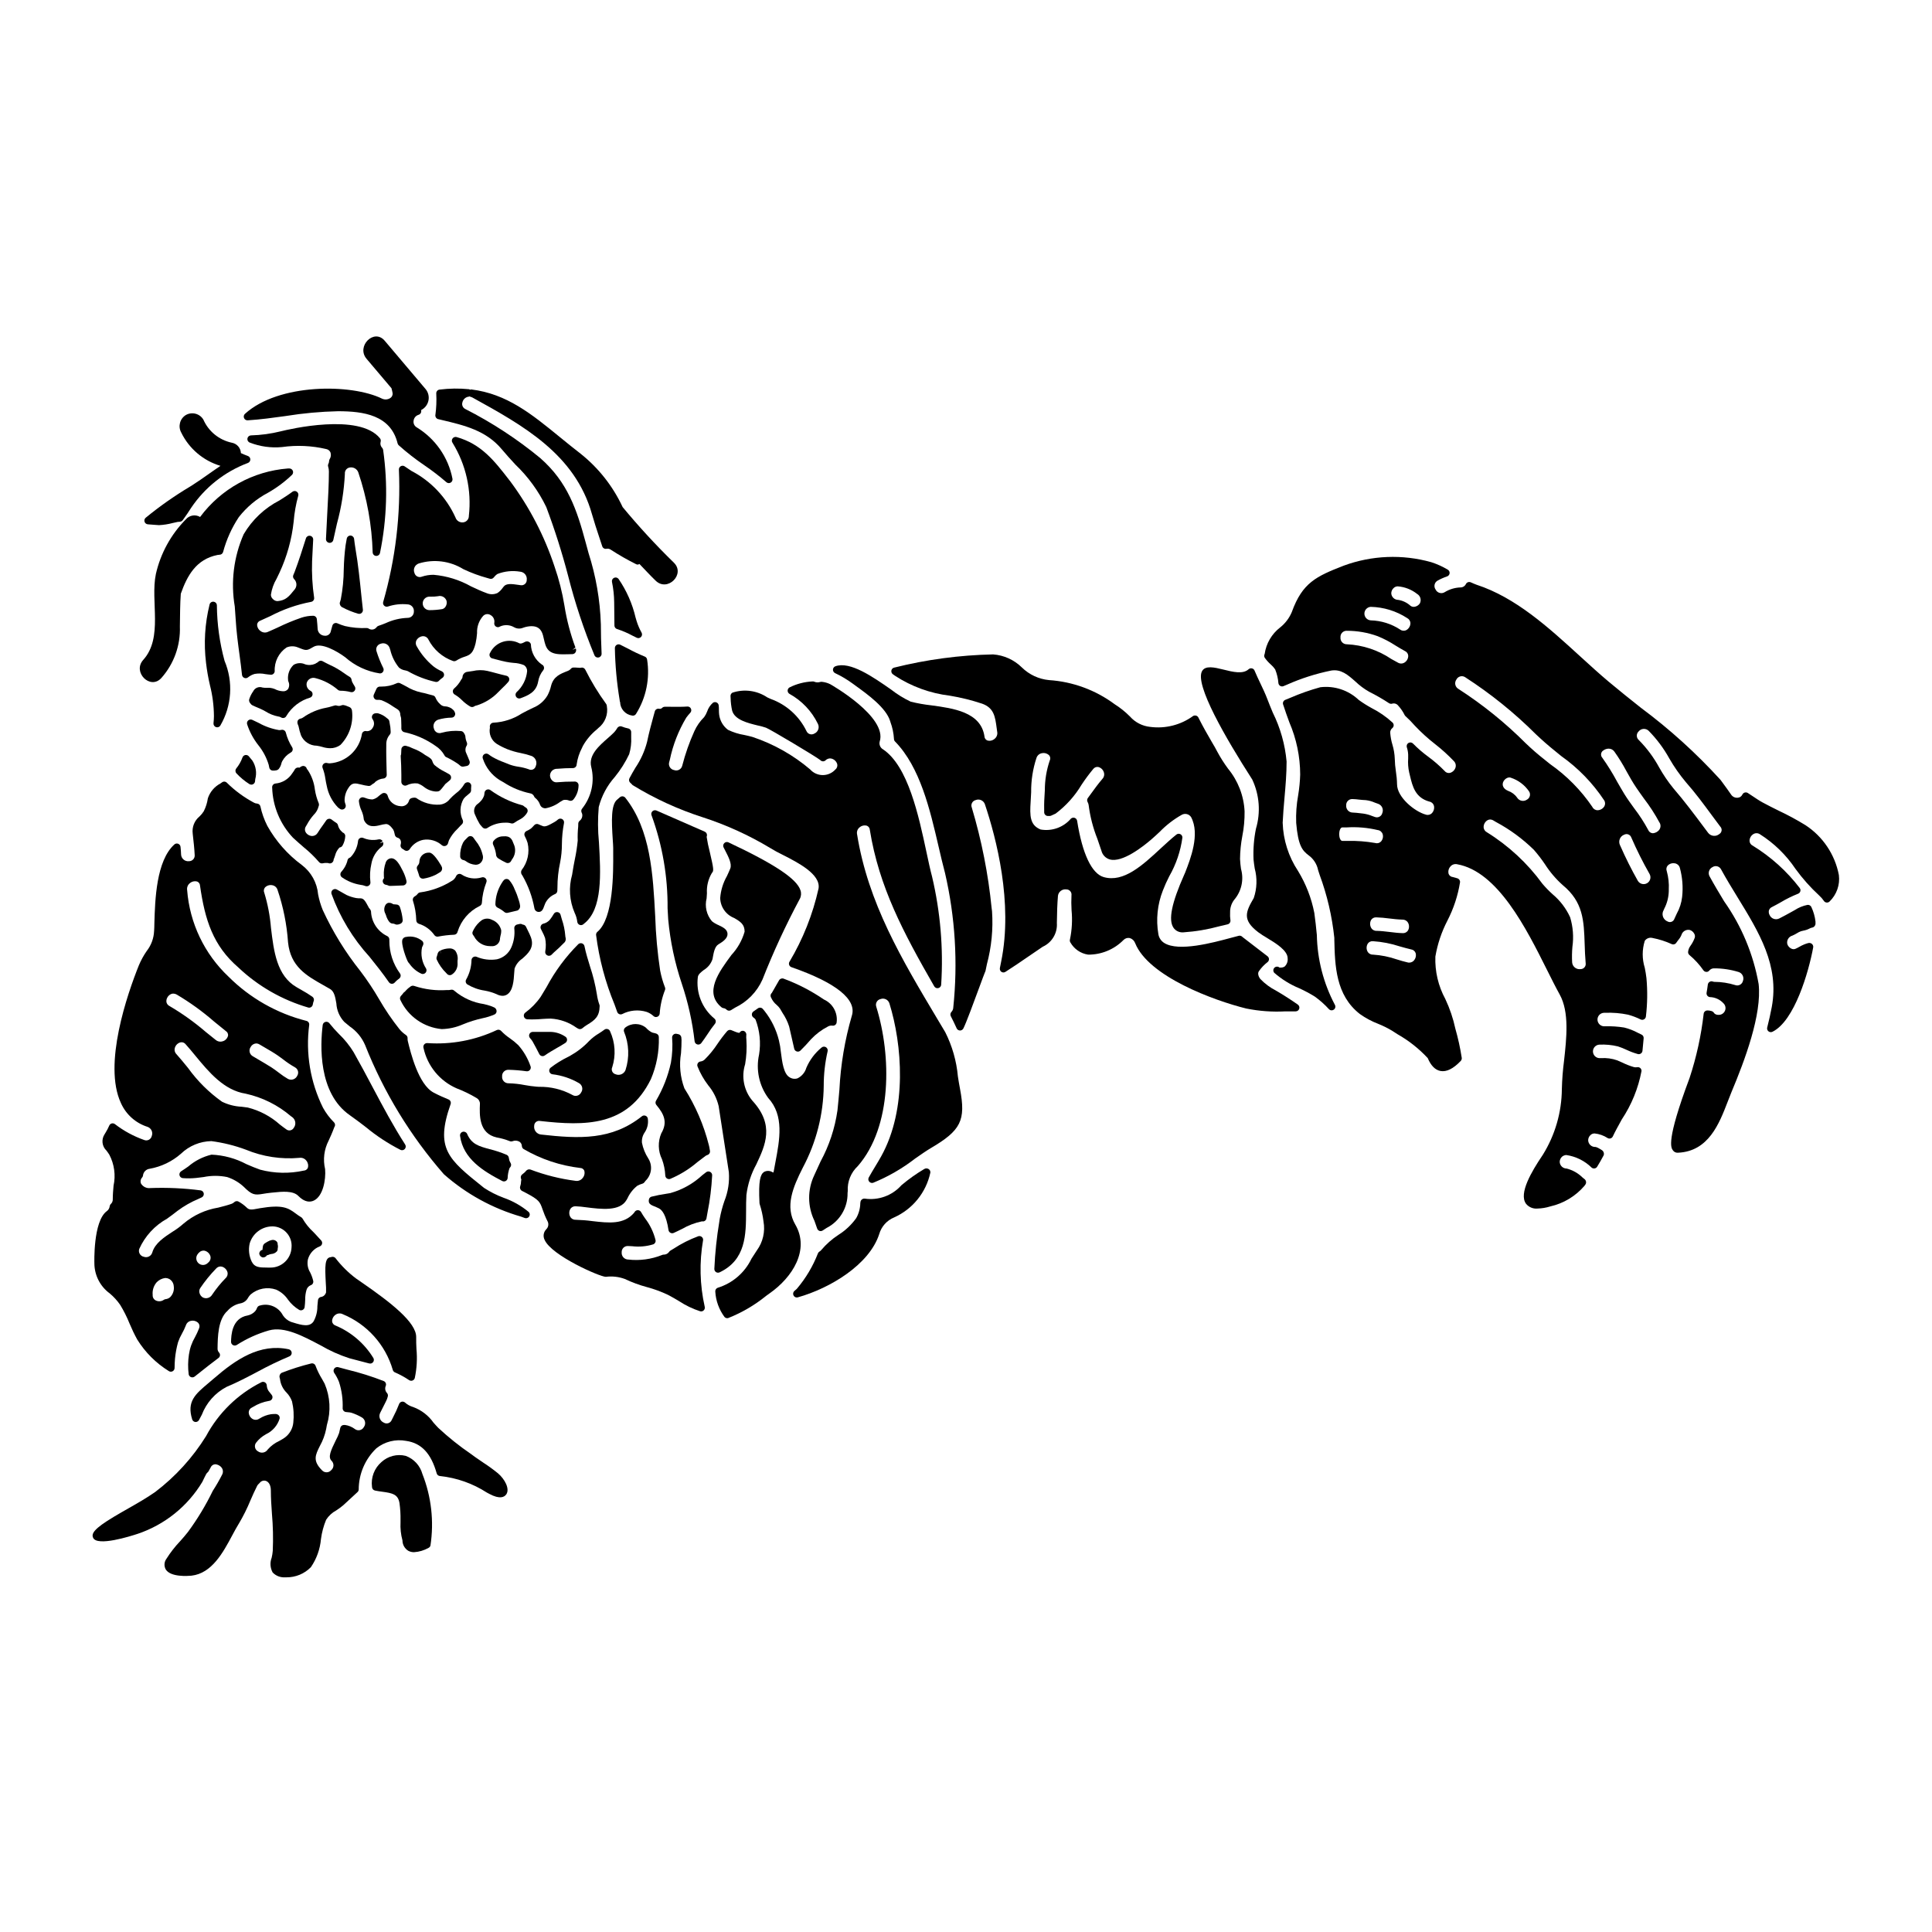 <?xml version="1.0" encoding="UTF-8"?>
<!-- Uploaded to: ICON Repo, www.svgrepo.com, Generator: ICON Repo Mixer Tools -->
<svg fill="#000000" width="800px" height="800px" version="1.1" viewBox="144 144 512 512" xmlns="http://www.w3.org/2000/svg">
 <g>
  <path d="m266.79 371.92c0.242 0.047 0.469 0.148 0.664 0.301 0.742 0.559 1.633 0.887 2.562 0.949 0.395 0.008 0.781-0.098 1.113-0.309 0.746-0.535 1.055-1.492 0.762-2.359-0.32-1.363-0.957-2.629-1.855-3.703-0.188-0.266-0.395-0.527-0.562-0.789v0.004c-0.168-0.254-0.445-0.414-0.746-0.434-0.301-0.027-0.594 0.098-0.789 0.328-0.113 0.129-0.234 0.242-0.355 0.359v-0.004c-0.344 0.297-0.637 0.645-0.867 1.031-0.555 1.137-0.816 2.394-0.766 3.656 0.004 0.484 0.359 0.895 0.84 0.969z"/>
  <path d="m280.79 328.68c0.184 0.266 0.484 0.426 0.809 0.426 0.121 0 0.238-0.023 0.352-0.062 1.949-0.734 4.156-1.574 4.664-4.414v0.004c0.176-1.105 0.641-2.141 1.344-3.008 0.332-0.414 0.277-1.02-0.121-1.367-0.074-0.059-0.152-0.105-0.238-0.145-1.77-1.234-2.852-3.234-2.914-5.391-0.09-0.305-0.312-0.547-0.609-0.664-0.309-0.125-0.656-0.105-0.953 0.051-0.633 0.336-1.043 0.527-1.453 0.395h0.004c-1.355-0.734-2.949-0.887-4.414-0.418-1.469 0.465-2.684 1.508-3.363 2.887-0.188 0.266-0.23 0.609-0.117 0.914 0.117 0.301 0.371 0.527 0.688 0.605 0.426 0.102 0.848 0.215 1.27 0.328 0.789 0.207 1.574 0.418 2.363 0.57 0.668 0.133 1.344 0.23 2.023 0.285 0.945 0.039 1.879 0.242 2.754 0.602 0.523 0.352 0.828 0.945 0.816 1.574-0.203 2.16-1.215 4.164-2.832 5.613-0.301 0.34-0.328 0.84-0.07 1.215z"/>
  <path d="m278.32 385.93c0.078 0.004 0.16-0.008 0.238-0.027 0.473-0.117 0.922-0.219 1.379-0.324l1.18-0.281-0.004 0.004c0.516-0.238 0.805-0.797 0.703-1.352-0.055-0.418-0.148-0.828-0.281-1.227-0.098-0.266-0.188-0.543-0.277-0.824l0.004 0.004c-0.168-0.559-0.371-1.105-0.613-1.637l-0.23-0.516h-0.004c-0.336-0.926-0.84-1.789-1.484-2.535-0.383-0.375-0.992-0.375-1.375 0-0.098 0.094-0.184 0.199-0.266 0.305l-0.434 0.676c-0.984 1.633-1.527 3.488-1.574 5.394-0.016 0.398 0.207 0.77 0.57 0.941 0.66 0.312 1.273 0.711 1.832 1.18 0.18 0.148 0.406 0.227 0.637 0.219z"/>
  <path d="m269.64 392.16c0.82 1.59 2.457 2.582 4.238 2.578h0.273c0.605 0.082 1.219-0.109 1.672-0.52 0.457-0.41 0.707-1 0.691-1.613 0.027-0.215 0.066-0.426 0.125-0.637 0.145-0.473 0.207-0.969 0.184-1.465-0.301-1.254-1.211-2.277-2.418-2.727-0.844-0.465-1.871-0.441-2.695 0.059-0.875 0.629-1.598 1.445-2.117 2.391-0.059 0.105-0.117 0.223-0.27 0.535h0.004c-0.227 0.367-0.168 0.836 0.137 1.141z"/>
  <path d="m275.46 370.45 0.02 0.234v0.004c0.09 0.348 0.312 0.645 0.621 0.828 0.66 0.422 1.352 0.801 2.066 1.129 0.125 0.055 0.258 0.082 0.395 0.082 0.363 0 0.695-0.199 0.867-0.52l0.246-0.441h0.004c0.793-1.016 1.039-2.356 0.66-3.586l-0.227-0.57c-0.395-1.07-0.789-2.176-2.754-1.969h-0.004c-1.008-0.02-1.969 0.445-2.582 1.25-0.191 0.285-0.223 0.656-0.078 0.969 0.348 0.734 0.594 1.512 0.73 2.312 0.023 0.078 0.027 0.18 0.035 0.277z"/>
  <path d="m269.27 321.83c-0.395 0.066-0.836 0.141-1.309 0.195v0.004c-0.758 0.035-1.359 0.645-1.395 1.398-0.004 0.145-0.051 0.281-0.137 0.395-0.078 0.074-0.145 0.164-0.191 0.262-0.484 0.902-1.129 1.715-1.902 2.387-0.242 0.215-0.363 0.539-0.324 0.859 0.043 0.32 0.238 0.602 0.523 0.75 0.691 0.406 1.324 0.898 1.887 1.469 0.668 0.668 1.418 1.242 2.234 1.715 0.332 0.168 0.734 0.141 1.035-0.078 0.18-0.121 0.387-0.203 0.605-0.234h0.031c2.211-0.691 4.211-1.938 5.805-3.625 0.191-0.211 0.469-0.477 0.789-0.789 0.562-0.543 1.238-1.18 1.812-1.867l-0.004 0.004c0.227-0.262 0.301-0.625 0.191-0.953-0.113-0.332-0.387-0.578-0.727-0.648-0.895-0.191-1.777-0.434-2.664-0.668-0.789-0.211-1.574-0.426-2.363-0.605v-0.004c-1.285-0.281-2.621-0.27-3.898 0.035z"/>
  <path d="m260.69 330.65c-0.559-0.48-0.996-1.086-1.277-1.77-0.117-0.305-0.379-0.527-0.699-0.594-0.457-0.102-0.918-0.227-1.359-0.355-0.574-0.176-1.164-0.316-1.758-0.426-1.391-0.309-2.723-0.848-3.938-1.598-0.547-0.293-1.094-0.586-1.652-0.855v0.004c-0.266-0.125-0.57-0.125-0.836 0-1.305 0.605-2.727 0.91-4.164 0.898-0.113-0.004-0.227-0.004-0.34 0-0.379 0-0.727 0.219-0.891 0.559-0.242 0.516-0.492 1.059-0.711 1.574-0.137 0.312-0.102 0.676 0.094 0.953 0.176 0.301 0.512 0.469 0.859 0.422 0.375-0.031 0.758 0.008 1.121 0.117 1.047 0.414 2.043 0.953 2.961 1.605 0.367 0.238 0.738 0.48 1.121 0.715v0.004c0.543 0.285 0.875 0.855 0.852 1.469 0.008 0.133 0.035 0.266 0.082 0.391 0.062 0.16 0.109 0.324 0.137 0.492l0.035 0.742c0 0.395 0.035 0.789 0.035 1.246v0.828c0 0.48 0.344 0.887 0.82 0.969 2.973 0.641 5.785 1.883 8.266 3.648 0.957 0.613 1.75 1.449 2.312 2.438 0.117 0.285 0.359 0.504 0.656 0.586l0.125 0.062 0.945 0.492c0.586 0.336 1.18 0.672 1.73 1.055h0.004c0.262 0.184 0.512 0.383 0.746 0.598 0.18 0.16 0.414 0.246 0.652 0.246h0.141c0.195-0.031 0.395-0.07 0.57-0.105l0.344-0.066c0.297-0.051 0.551-0.227 0.695-0.488 0.148-0.258 0.168-0.57 0.059-0.848-0.297-0.734-0.586-1.473-0.902-2.168-0.277-0.594-0.23-1.289 0.121-1.84 0.172-0.273 0.199-0.609 0.074-0.906-0.227-0.527-0.359-1.09-0.395-1.66-0.047-0.23-0.137-0.449-0.266-0.648l-0.164-0.27v0.004c-0.172-0.254-0.453-0.418-0.762-0.434-1.719-0.16-3.449-0.008-5.113 0.453-0.414 0.152-0.871 0.117-1.258-0.09-0.387-0.211-0.664-0.578-0.762-1.004-0.184-0.465-0.164-0.988 0.051-1.438 0.215-0.453 0.609-0.793 1.086-0.945 1.152-0.336 2.344-0.516 3.543-0.535 0.352-0.008 0.676-0.207 0.84-0.52 0.168-0.309 0.152-0.68-0.035-0.977-0.051-0.168-0.141-0.32-0.262-0.449-0.574-0.621-1.371-0.992-2.215-1.035-0.496-0.004-0.969-0.199-1.32-0.547z"/>
  <path d="m230.22 350.31c0.102 0.621 0.207 1.258 0.359 1.898 0.406 2.191 1.457 4.215 3.019 5.805 0 0 0.199 0.137 0.461 0.332h-0.004c0.352 0.262 0.832 0.262 1.184 0 0.348-0.258 0.488-0.715 0.34-1.125-0.129-0.324-0.219-0.664-0.254-1.008-0.023-1.156 0.297-2.293 0.922-3.266 0.988-1.652 1.848-1.441 3.543-1.02 0.609 0.164 1.234 0.285 1.863 0.359 0.293 0.027 0.578-0.074 0.789-0.277 0.082-0.082 0.172-0.152 0.273-0.211 0.023 0 0.234-0.133 0.254-0.148h0.004c0.176-0.098 0.328-0.23 0.449-0.395l0.168-0.152c0.594-0.453 1.301-0.727 2.047-0.789 0.488-0.066 0.855-0.484 0.852-0.977l-0.039-1.352c-0.059-2.215-0.121-4.445-0.078-6.621-0.043-0.949 0.266-1.879 0.867-2.613 0.184-0.184 0.289-0.434 0.289-0.695v-0.246c-0.02-0.73-0.105-1.453-0.262-2.168l-0.09-0.504c-0.043-0.246-0.176-0.465-0.375-0.617l-0.234-0.18c-0.68-0.609-1.488-1.051-2.363-1.301-0.262-0.047-0.527-0.047-0.785 0-0.352 0.047-0.652 0.273-0.789 0.598-0.133 0.32-0.086 0.684 0.117 0.961 0.496 0.688 0.496 1.613 0 2.301-0.328 0.59-0.973 0.926-1.641 0.859-0.512-0.137-1.039 0.168-1.18 0.68-0.652 4.301-4.211 7.57-8.551 7.856-0.266-0.004-0.527-0.039-0.785-0.109-0.355-0.062-0.719 0.07-0.945 0.352-0.227 0.281-0.281 0.664-0.145 0.996 0.344 0.895 0.586 1.828 0.719 2.777z"/>
  <path d="m223.12 336.48c0.152 0.801 0.367 1.59 0.641 2.359v0.023c0.727 1.664 2.359 2.742 4.176 2.758 0.5 0.074 1 0.184 1.488 0.324 0.664 0.215 1.355 0.328 2.051 0.34 0.98 0.016 1.938-0.285 2.731-0.859 2.348-2.402 3.481-5.746 3.078-9.082-0.035-0.301-0.176-0.582-0.395-0.789-0.082-0.074-0.172-0.133-0.273-0.176l-0.293-0.113-0.25-0.102v-0.004c-0.316-0.145-0.652-0.25-1-0.309-0.195-0.035-0.395-0.012-0.578 0.066-0.367 0.18-0.789 0.211-1.18 0.082-0.195-0.078-0.406-0.094-0.609-0.039-0.27 0.07-0.535 0.148-0.809 0.23-0.484 0.16-0.977 0.285-1.48 0.375-2.191 0.406-4.269 1.285-6.09 2.57-0.172 0.137-0.375 0.234-0.59 0.281-0.328 0.043-0.621 0.227-0.809 0.5-0.145 0.316-0.152 0.676-0.027 1.004 0.082 0.18 0.156 0.367 0.219 0.559z"/>
  <path d="m210.93 330.93c0.672 0.324 1.367 0.617 2.031 0.891 0.488 0.215 0.969 0.457 1.43 0.727 1.012 0.641 2.133 1.09 3.309 1.32 0.277 0.023 0.547 0.113 0.785 0.258 0.156 0.102 0.34 0.156 0.527 0.156 0.094 0 0.188-0.012 0.277-0.039 0.273-0.078 0.5-0.27 0.617-0.531 1.418-2.356 3.676-4.086 6.316-4.848 0.375-0.148 0.617-0.512 0.617-0.914s-0.242-0.762-0.617-0.914c-0.75-0.41-1.129-1.277-0.926-2.109 0.305-0.965 1.328-1.508 2.297-1.219 2.223 0.562 4.277 1.641 6.008 3.148 0.168 0.129 0.371 0.199 0.586 0.195 0.93 0 1.855 0.121 2.754 0.355 0.395 0.105 0.809-0.043 1.047-0.375 0.234-0.328 0.25-0.766 0.031-1.109-0.242-0.395-0.469-0.762-0.656-1.129-0.102-0.223-0.172-0.457-0.211-0.699-0.043-0.293-0.211-0.551-0.461-0.703-0.578-0.348-1.129-0.711-1.648-1.098h-0.004c-1.145-0.82-2.371-1.523-3.66-2.102-0.629-0.309-1.262-0.617-1.883-0.965h0.004c-0.273-0.145-0.594-0.16-0.875-0.039-0.148 0.062-0.277 0.164-0.375 0.289-0.129 0.086-0.367 0.219-0.742 0.441-0.836 0.363-1.773 0.414-2.641 0.137-0.984-0.465-2.137-0.41-3.07 0.148-1.078 1.031-1.617 2.504-1.453 3.988-0.004 0.148 0.027 0.293 0.09 0.43 0.297 0.629 0.266 1.367-0.086 1.969-0.312 0.422-0.824 0.648-1.348 0.605-0.773-0.035-1.527-0.242-2.211-0.602-0.664-0.266-1.379-0.371-2.09-0.312-0.379 0.012-0.754-0.012-1.125-0.074-0.965-0.352-2.039 0.086-2.481 1.012-0.43 0.602-0.766 1.266-1.004 1.969-0.09 0.191-0.078 0.309-0.055 0.266-0.148 0.48 0.438 1.27 0.895 1.477z"/>
  <path d="m245.12 368.41c0.418-0.262 0.586-0.789 0.395-1.246l-0.926 0.336 0.816-0.578h-0.004c-0.211-0.387-0.656-0.586-1.086-0.477-0.324 0.074-0.656 0.121-0.992 0.141-1.043 0.082-2.09-0.098-3.051-0.516-0.277-0.125-0.598-0.113-0.867 0.027-0.27 0.145-0.457 0.402-0.508 0.703-0.145 1.531-0.77 2.977-1.781 4.133-0.074 0.074-0.203 0.203-0.324 0.316h0.004c-0.367 0.094-0.645 0.395-0.715 0.762-0.035 0.199-0.086 0.391-0.16 0.578-0.258 0.734-0.633 1.422-1.117 2.031l-0.363 0.438c-0.184 0.219-0.266 0.508-0.223 0.789s0.207 0.531 0.449 0.684c1.441 1 3.086 1.664 4.816 1.949 0.461 0.051 0.91 0.156 1.344 0.324 0.324 0.129 0.695 0.078 0.973-0.141 0.277-0.215 0.418-0.566 0.363-0.91-0.191-1.613-0.105-3.25 0.258-4.832 0.309-1.785 1.27-3.391 2.699-4.512z"/>
  <path d="m262.06 368.17c0.312-0.094 0.562-0.34 0.66-0.652l0.086-0.297c0.047-0.191 0.105-0.379 0.18-0.562 0.574-1.129 1.34-2.148 2.269-3.012l0.738-0.789c0.078-0.086 0.16-0.168 0.246-0.25l0.184-0.18h0.004c0.273-0.273 0.363-0.684 0.227-1.043-0.887-1.812-0.809-3.945 0.211-5.688 0.27-0.359 0.59-0.672 0.957-0.934 0.238-0.195 0.488-0.395 0.715-0.617 0.195-0.188 0.305-0.441 0.305-0.711v-0.465 0.004c-0.004-0.238 0.012-0.477 0.043-0.711 0.023-0.457-0.297-0.855-0.75-0.938-0.488-0.09-0.977 0.164-1.18 0.621-0.543 0.895-1.262 1.668-2.113 2.281-0.586 0.469-1.137 0.984-1.645 1.539-0.645 0.84-1.609 1.375-2.664 1.469-2.223 0.145-4.426-0.477-6.238-1.766-0.297-0.098-0.613-0.113-0.914-0.047-0.121 0.023-0.238 0.059-0.355 0.098-0.301 0.094-0.535 0.332-0.629 0.637-0.258 1.004-1.242 1.652-2.266 1.492-1.621-0.094-2.992-1.223-3.398-2.793-0.086-0.301-0.309-0.543-0.598-0.652-0.293-0.109-0.621-0.074-0.883 0.094-0.289 0.188-0.559 0.395-0.84 0.629-0.465 0.465-1.047 0.789-1.688 0.938-0.648-0.012-1.289-0.145-1.887-0.395l-0.461-0.141c-0.309-0.09-0.637-0.023-0.887 0.172-0.25 0.195-0.391 0.504-0.379 0.82 0.09 0.863 0.32 1.707 0.684 2.496 0.316 0.684 0.52 1.414 0.598 2.164 0.004 0.137 0.035 0.27 0.094 0.395 0.992 2.098 3.019 1.602 4.328 1.277 0.441-0.121 0.891-0.207 1.344-0.258 0.621-0.105 1.289 0.395 2.039 1.426 0.176 0.332 0.301 0.691 0.359 1.062 0 0.02 0.082 0.355 0.086 0.395l0.004-0.004c0.078 0.344 0.34 0.617 0.676 0.715 0.328 0.078 0.613 0.289 0.785 0.582 0.184 0.387 0.211 0.828 0.074 1.23-0.133 0.441 0.059 0.91 0.453 1.141l0.422 0.25c0.188 0.184 0.438 0.289 0.699 0.289h0.094c0.293-0.031 0.559-0.191 0.723-0.434 0.793-1.273 2.074-2.168 3.543-2.473 1.797-0.309 3.633 0.215 4.996 1.426 0.266 0.215 0.625 0.281 0.949 0.168z"/>
  <path d="m246.28 378.48c0.203 0.023 0.402 0.086 0.586 0.176 0.145 0.078 0.305 0.121 0.469 0.121h0.043l1.309-0.039c0.656-0.02 1.324-0.039 1.93-0.078h0.145v-0.004c0.301 0 0.586-0.137 0.773-0.375 0.188-0.238 0.254-0.551 0.18-0.844-0.203-0.895-0.516-1.758-0.93-2.57-0.898-1.797-1.801-3.414-3.074-3.414h-0.035c-0.676 0.043-1.258 0.496-1.461 1.145-0.395 1.109-0.559 2.285-0.488 3.461 0 0.184 0 0.395 0.035 0.582v0.125c-0.289 0.25-0.406 0.652-0.297 1.02 0.109 0.371 0.422 0.641 0.805 0.695z"/>
  <path d="m283.64 359.46-0.789-0.602 0.789 0.59c0.172-0.227 0.234-0.52 0.172-0.797-0.059-0.277-0.234-0.516-0.484-0.656-0.172-0.094-0.332-0.207-0.477-0.34-0.129-0.129-0.293-0.219-0.469-0.262-3.039-0.812-5.906-2.18-8.449-4.031-0.281-0.188-0.637-0.219-0.945-0.086-0.309 0.133-0.531 0.414-0.582 0.75l-0.094 0.734h-0.004c-0.199 0.637-0.551 1.211-1.031 1.676-0.18 0.191-0.375 0.371-0.586 0.531-1 0.633-1.344 1.934-0.785 2.977 0.332 0.816 0.727 1.605 1.18 2.363 0.043 0.086 0.098 0.164 0.16 0.234 0.207 0.227 0.414 0.457 0.594 0.68h0.004c0.328 0.402 0.91 0.48 1.332 0.184 1.438-0.941 3.125-1.422 4.84-1.387 0.492-0.023 0.98 0.039 1.449 0.184 0.281 0.074 0.582 0.02 0.82-0.148 0.551-0.383 1.129-0.723 1.73-1.023 0.66-0.387 1.215-0.926 1.625-1.57z"/>
  <path d="m261.06 416.72c1.934-0.043 3.836-0.469 5.609-1.246 1.68-0.695 3.422-1.242 5.203-1.633 1.109-0.219 2.191-0.562 3.231-1.02 0.336-0.184 0.531-0.551 0.496-0.934-0.035-0.406-0.289-0.758-0.66-0.922-0.57-0.266-1.16-0.48-1.77-0.637l-0.902-0.227v-0.004c-2.902-0.414-5.633-1.645-7.871-3.543-0.211-0.203-0.496-0.305-0.785-0.277l-0.324 0.055c-0.086 0.023-0.176 0.035-0.27 0.039h-0.543c-2.926 0.207-5.867-0.156-8.656-1.074-0.398-0.16-0.848-0.066-1.148 0.238-0.363 0.242-0.695 0.523-0.988 0.844-0.035 0.031-0.129 0.133-0.242 0.266-0.055 0.059-0.113 0.129-0.176 0.191h-0.004c-0.152 0.078-0.281 0.191-0.375 0.336-0.191 0.262-0.398 0.512-0.625 0.742-0.309 0.332-0.348 0.832-0.098 1.207 2.043 4.273 6.18 7.156 10.898 7.598z"/>
  <path d="m277.16 407.9c0.398 0.004 0.797-0.098 1.145-0.297 1.656-0.949 1.844-3.758 1.969-5.812 0.031-0.453 0.055-0.84 0.094-1.109 0.371-1.066 1.082-1.98 2.019-2.609 1.477-1.297 3.312-2.914 2.32-5.648-0.227-0.598-0.492-1.184-0.785-1.75-0.18-0.352-0.363-0.703-0.52-1.059-0.125-0.277-0.367-0.48-0.656-0.555l-0.246-0.043h-0.004c-0.227-0.16-0.512-0.219-0.785-0.16l-0.652 0.145h-0.004c-0.492 0.109-0.82 0.574-0.758 1.074 0.168 1.68-0.094 3.375-0.762 4.926-0.688 1.625-2.113 2.824-3.836 3.219-1.836 0.293-3.715 0.062-5.422-0.668-0.297-0.105-0.629-0.066-0.891 0.109-0.258 0.176-0.422 0.465-0.434 0.781-0.039 1.793-0.52 3.551-1.402 5.117-0.266 0.441-0.141 1.016 0.285 1.309 1.398 0.844 2.953 1.406 4.574 1.645 1.121 0.195 2.215 0.523 3.258 0.984 0.461 0.25 0.969 0.387 1.492 0.402z"/>
  <path d="m246.27 386.49c0.152 0.551 0.387 1.07 0.699 1.543 0.117 0.184 0.258 0.344 0.422 0.48 0.215 0.164 0.477 0.25 0.746 0.246 0.223 0.02 0.438 0.086 0.637 0.191 0.129 0.059 0.273 0.09 0.418 0.082 0.223 0.004 0.441-0.039 0.648-0.125l0.285-0.109c0.391-0.164 0.633-0.566 0.598-0.992-0.109-1.172-0.363-2.328-0.75-3.441-0.133-0.398-0.512-0.664-0.934-0.664l-0.836-0.07h0.004c-0.379-0.301-0.863-0.434-1.344-0.359-0.293 0.098-0.543 0.293-0.707 0.555-0.418 0.707-0.434 1.582-0.035 2.301 0.055 0.117 0.105 0.242 0.148 0.363z"/>
  <path d="m210.07 351.78c0.16 0.102 0.348 0.156 0.539 0.16 0.508 0 0.934-0.387 0.98-0.891l0.055-0.559c0.457-1.672 0.18-3.461-0.758-4.918-0.223-0.238-0.414-0.488-0.613-0.738l-0.32-0.395c-0.227-0.277-0.586-0.406-0.938-0.348-0.352 0.062-0.645 0.312-0.762 0.652-0.383 1.059-0.941 2.047-1.652 2.918-0.293 0.375-0.277 0.906 0.039 1.262 1.016 1.098 2.168 2.059 3.43 2.856z"/>
  <path d="m216.3 348.22c0.684 0 1.277-0.039 1.609-0.488 0.32-0.418 0.547-0.898 0.66-1.41 0.051-0.234 0.141-0.453 0.262-0.66 0.504-0.922 1.258-1.688 2.172-2.211 0.258-0.113 0.453-0.34 0.531-0.609 0.078-0.266 0.039-0.551-0.105-0.789-0.762-1.207-1.328-2.523-1.684-3.906-0.062-0.254-0.219-0.473-0.441-0.605-0.223-0.137-0.488-0.18-0.742-0.117-0.211 0.051-0.43 0.066-0.648 0.051-1.902-0.328-3.734-0.977-5.414-1.926-0.551-0.273-1.105-0.539-1.66-0.789h-0.004c-0.344-0.16-0.754-0.102-1.043 0.145-0.293 0.25-0.41 0.641-0.309 1.012 0.656 2.012 1.664 3.891 2.973 5.555 1.246 1.543 2.184 3.316 2.754 5.215 0.062 0.234 0.105 0.496 0.148 0.73v0.004c0.086 0.453 0.477 0.789 0.941 0.801z"/>
  <path d="m224.49 368.53c1.461 1.184 2.816 2.492 4.047 3.914 0.234 0.289 0.609 0.422 0.977 0.344 0.371-0.09 0.758-0.121 1.141-0.098 0.102 0.004 0.203 0.012 0.301 0.027 0.32 0.148 0.691 0.129 0.988-0.059 0.301-0.203 0.477-0.539 0.477-0.898 0.156-0.363 0.281-0.719 0.395-1.074 0.18-0.719 0.531-1.379 1.02-1.934l0.168-0.164c0.34-0.031 0.641-0.238 0.789-0.543 0.434-0.773 0.676-1.637 0.707-2.519-0.016-0.418-0.289-0.777-0.684-0.906-0.172-0.152-0.43-0.395-0.531-0.523l-0.051-0.066c-0.316-0.383-0.543-0.828-0.66-1.312-0.051-0.262-0.211-0.496-0.438-0.641-0.426-0.266-0.832-0.559-1.227-0.867-0.219-0.184-0.504-0.262-0.785-0.219-0.277 0.043-0.52 0.199-0.676 0.43-0.293 0.438-0.602 0.871-0.91 1.301-0.465 0.645-0.93 1.301-1.352 1.988l0.004-0.004c-0.305 0.523-0.863 0.848-1.469 0.848-0.719-0.031-1.375-0.422-1.738-1.043-0.266-0.504-0.223-1.113 0.113-1.574l0.266-0.441c0.488-0.91 1.082-1.766 1.766-2.543 0.652-0.625 1.109-1.426 1.316-2.301 0.027-0.066 0.051-0.133 0.07-0.203 0.047-0.219 0.023-0.449-0.07-0.652-0.48-1.145-0.812-2.344-0.996-3.57-0.211-1.809-0.836-3.547-1.824-5.078l-0.316-0.395c-0.055-0.277-0.234-0.516-0.48-0.652-0.242-0.129-0.527-0.152-0.789-0.066-0.23 0.09-0.445 0.215-0.637 0.367l-0.074 0.051c-0.074-0.031-0.152-0.051-0.234-0.059-0.414-0.023-0.809 0.195-1.004 0.562-0.109 0.223-0.242 0.434-0.395 0.633l-0.242 0.34c-0.984 1.547-2.637 2.551-4.465 2.711-0.262 0.031-0.5 0.164-0.66 0.371-0.164 0.207-0.234 0.469-0.199 0.73 0.152 4.945 2.113 9.66 5.508 13.254 1.012 0.941 1.973 1.77 2.856 2.535z"/>
  <path d="m247.06 404.29c0.168 0.25 0.445 0.41 0.75 0.426h0.059c0.285-0.004 0.555-0.125 0.742-0.34 0.137-0.156 0.281-0.305 0.434-0.445 0.031-0.023 0.055-0.047 0.082-0.074 0.098-0.102 0.211-0.191 0.332-0.27 0.137-0.102 0.27-0.199 0.395-0.312 0.379-0.34 0.434-0.914 0.129-1.324-1.832-2.512-2.812-5.547-2.805-8.656v-0.336c0-0.414-0.262-0.785-0.648-0.926-2.488-1.23-4.102-3.723-4.207-6.492-0.031-0.219-0.121-0.422-0.262-0.594-0.109-0.129-0.223-0.266-0.301-0.371l-0.113-0.219c-0.859-1.629-1.285-2.289-2.109-2.289-0.395 0.012-0.789-0.016-1.18-0.078-0.879-0.164-1.73-0.438-2.539-0.816-0.832-0.453-1.691-0.934-2.527-1.43-0.348-0.207-0.789-0.176-1.109 0.074-0.32 0.25-0.453 0.668-0.336 1.059 2.234 6.168 5.66 11.84 10.082 16.691 1.734 2.152 3.519 4.394 5.133 6.723z"/>
  <path d="m291.62 347.74c1.602-0.125 2.691-0.188 4.215-0.188 0.539 0 0.977-0.43 0.984-0.969 0.215-1.547 0.699-3.043 1.434-4.422l0.207-0.457c0.926-1.66 2.16-3.129 3.633-4.332l0.48-0.449v0.004c1.766-1.367 2.633-3.598 2.25-5.801 0-0.203-0.062-0.406-0.184-0.574-2.094-2.875-3.945-5.918-5.539-9.098-0.211-0.414-0.684-0.629-1.133-0.508-0.164 0.047-0.34 0.055-0.508 0.02-0.312-0.035-0.633-0.047-0.957-0.059h-0.445c-0.301-0.027-0.598 0.102-0.785 0.344-0.199 0.227-0.445 0.406-0.727 0.52l-0.238 0.094c-1.863 0.73-3.617 1.426-4.254 3.836v0.004c-0.207 0.914-0.535 1.797-0.977 2.621-0.871 1.461-2.191 2.594-3.766 3.231-1.082 0.496-2.066 1.016-3.008 1.516-2.242 1.461-4.832 2.305-7.508 2.445-0.543 0-0.98 0.441-0.984 0.984 0 0.121 0.008 0.242 0.023 0.359-0.324 1.66 0.391 3.348 1.805 4.269 0.895 0.547 1.832 1.02 2.805 1.414 1.148 0.449 2.336 0.789 3.543 1.02 0.992 0.191 1.969 0.453 2.922 0.789 0.504 0.211 0.898 0.613 1.102 1.117 0.199 0.508 0.188 1.074-0.031 1.57-0.098 0.387-0.363 0.703-0.727 0.867-0.359 0.16-0.777 0.145-1.129-0.039-0.879-0.312-1.789-0.535-2.715-0.672-0.816-0.113-1.617-0.312-2.394-0.594-0.441-0.184-0.891-0.363-1.34-0.539h0.004c-1.098-0.391-2.16-0.875-3.172-1.449-0.395-0.223-0.715-0.473-1.055-0.719-0.355-0.254-0.836-0.246-1.184 0.02-0.348 0.273-0.473 0.746-0.297 1.152 0.777 2.344 2.344 4.344 4.434 5.656l1.066 0.609c2.129 1.395 4.496 2.375 6.984 2.902 0.484 0.055 0.902 0.367 1.09 0.816 0.062 0.16 0.164 0.305 0.305 0.41 0.594 0.473 1.039 1.102 1.281 1.82 0.145 0.395 0.461 0.703 0.863 0.84 0.18 0.059 0.367 0.09 0.555 0.09 1.402-0.25 2.731-0.828 3.871-1.684 0.277-0.18 0.566-0.348 0.859-0.504 0.535-0.113 1.09-0.062 1.594 0.148 0.359 0.133 0.766 0.043 1.035-0.23 0.887-1.047 1.387-2.367 1.418-3.738 0.027-0.277-0.066-0.551-0.25-0.754-0.188-0.207-0.453-0.324-0.73-0.324-1.895 0-3.125 0.051-4.859 0.195-0.414 0.016-0.816-0.145-1.109-0.438-0.375-0.352-0.602-0.836-0.621-1.352 0.008-0.484 0.207-0.949 0.555-1.285 0.352-0.336 0.824-0.52 1.309-0.508z"/>
  <path d="m311.27 339.36v-1.336 0.004c0.008-0.477-0.324-0.891-0.789-0.984-0.57-0.117-1.129-0.281-1.668-0.5-0.449-0.191-0.973-0.023-1.227 0.395-0.223 0.387-0.488 0.75-0.789 1.082-0.449 0.48-1.051 1.004-1.695 1.574-2.309 2.016-5.191 4.519-4.426 7.621v-0.004c0.973 3.852 0.09 7.938-2.383 11.043-0.258 0.285-0.32 0.695-0.172 1.047 0.059 0.129 0.113 0.266 0.145 0.355h0.004c0.164 0.684-0.082 1.398-0.633 1.84-0.27 0.207-0.418 0.539-0.391 0.883 0.008 0.242 0 0.484-0.023 0.727-0.125 1.215-0.168 2.438-0.121 3.656-0.164 1.707-0.426 3.398-0.785 5.074-0.215 1.098-0.43 2.199-0.598 3.336l-0.098 0.609v0.004c-0.953 3.344-0.719 6.918 0.66 10.109 0.375 0.77 0.617 1.598 0.711 2.445 0.055 0.328 0.273 0.609 0.574 0.742 0.309 0.137 0.66 0.105 0.941-0.078 0.09-0.062 0.176-0.133 0.254-0.211 4.988-3.844 4.441-13.301 3.961-21.648h-0.004c-0.301-3.082-0.316-6.184-0.047-9.266 0.766-2.965 2.231-5.699 4.266-7.984 1.504-1.848 2.781-3.871 3.801-6.023 0.438-1.461 0.617-2.988 0.531-4.512z"/>
  <path d="m309.02 355.04c-0.293-0.023-0.578 0.078-0.789 0.277-0.219 0.203-0.426 0.395-0.629 0.547-1.703 1.32-1.555 5.644-1.211 10.738 0.059 0.906 0.113 1.656 0.113 2.117v1.266c0.035 5.195 0.113 17.355-4.184 20.961-0.246 0.203-0.379 0.512-0.352 0.828 0.805 6.332 2.449 12.531 4.891 18.43l0.703 1.969h0.004c0.09 0.262 0.289 0.473 0.547 0.578 0.254 0.109 0.543 0.102 0.793-0.02 1.996-1.023 4.309-1.23 6.453-0.57 0.668 0.238 1.281 0.605 1.801 1.086 0.184 0.18 0.43 0.281 0.688 0.281 0.117-0.004 0.234-0.023 0.344-0.062 0.355-0.137 0.602-0.461 0.633-0.836 0.145-2.144 0.617-4.25 1.402-6.25 0.09-0.23 0.09-0.484 0-0.715-0.559-1.438-0.984-2.922-1.277-4.434-0.723-4.75-1.156-9.539-1.309-14.34-0.598-11.305-1.219-22.996-7.93-31.488-0.172-0.207-0.422-0.34-0.691-0.363z"/>
  <path d="m319.43 451.2c0.508 1.375 0.805 2.824 0.875 4.289 0.004 0.32 0.16 0.621 0.422 0.809 0.164 0.113 0.363 0.176 0.562 0.176 0.117 0 0.234-0.02 0.344-0.062 2.629-1.113 5.07-2.629 7.238-4.488 0.695-0.539 1.398-1.082 2.113-1.602 0.145-0.098 0.305-0.176 0.469-0.23 0.484-0.145 0.785-0.629 0.691-1.129l-0.078-0.441v0.004c-0.051-0.367-0.125-0.727-0.219-1.082-1.344-5.32-3.527-10.391-6.477-15.023-1.105-2.973-1.414-6.184-0.895-9.312 0.082-1.27 0.156-2.461 0.137-3.453l0.004 0.004c-0.004-0.25-0.023-0.5-0.059-0.75-0.059-0.438-0.398-0.789-0.836-0.852-0.121-0.016-0.238-0.039-0.355-0.074-0.305-0.086-0.633-0.02-0.875 0.18-0.25 0.195-0.387 0.496-0.375 0.809 0.172 2.223 0.066 4.457-0.316 6.648-0.77 3.539-2.098 6.934-3.934 10.059-0.227 0.359-0.191 0.824 0.082 1.152 2.07 2.473 3.008 4.59 1.309 7.5l-0.004-0.004c-0.941 2.207-0.879 4.719 0.176 6.875z"/>
  <path d="m297.2 416.6c0.355 0.203 0.801 0.164 1.121-0.094 0.371-0.316 0.766-0.602 1.18-0.859 2.273-1.359 3.348-2.293 3.414-5.016 0.004-0.117-0.016-0.23-0.055-0.34-0.324-0.902-0.551-1.832-0.68-2.781-0.406-2.512-1.016-4.988-1.824-7.402-0.539-1.746-1.094-3.543-1.465-5.367v-0.004c-0.074-0.34-0.32-0.621-0.652-0.734-0.336-0.105-0.699-0.031-0.965 0.191-3.359 3.359-6.199 7.199-8.43 11.391-0.551 0.922-1.07 1.797-1.574 2.606-1.121 1.613-2.508 3.027-4.094 4.188-0.312 0.254-0.441 0.672-0.32 1.059 0.121 0.387 0.465 0.66 0.871 0.688 1.312 0.062 2.625 0.031 3.934-0.09 0.828-0.055 1.594-0.094 2.273-0.098h0.004c2.453 0.137 4.82 0.969 6.82 2.402z"/>
  <path d="m250.82 352.03c0.266 0.191 0.609 0.23 0.914 0.105 0.906-0.461 1.926-0.641 2.934-0.516 0.59 0.203 1.145 0.5 1.637 0.883 0.918 0.746 2.047 1.191 3.227 1.266 0.18 0 0.359-0.012 0.539-0.035 0.461-0.074 0.668-0.336 1.535-1.43 0.199-0.25 0.395-0.484 0.395-0.516 0.395-0.32 0.812-0.66 1.203-1.008 0.238-0.207 0.363-0.516 0.332-0.832-0.031-0.316-0.211-0.598-0.48-0.762-0.395-0.219-0.758-0.43-1.145-0.637h-0.004c-1.004-0.492-1.949-1.109-2.805-1.836-0.238-0.273-0.41-0.594-0.512-0.938-0.156-0.641-0.789-1.035-1.629-1.52l-0.305-0.172v-0.004c-0.957-0.719-2.019-1.297-3.148-1.707l-0.18-0.07c-0.551-0.293-1.133-0.508-1.738-0.648-0.293-0.074-0.602-0.004-0.836 0.184-0.25 0.188-0.395 0.477-0.395 0.789l-0.062 1.301v-0.004c-0.078 0.152-0.117 0.324-0.105 0.496 0.098 1.621 0.168 3.266 0.168 4.914v1.902-0.004c0.012 0.324 0.184 0.625 0.461 0.797z"/>
  <path d="m348.41 407.27c-0.203 0.262-0.258 0.613-0.145 0.926 0.031 0.078 0.07 0.152 0.109 0.223 0.328 0.738 0.824 1.387 1.449 1.895 0.336 0.285 0.629 0.613 0.879 0.973 0.207 0.375 0.438 0.75 0.668 1.133v0.004c0.758 1.109 1.348 2.324 1.762 3.606 0.227 0.953 0.441 1.906 0.652 2.856 0.219 1.023 0.449 2.043 0.695 3.055l0.004-0.004c0.078 0.344 0.344 0.617 0.684 0.711 0.086 0.027 0.18 0.043 0.27 0.043 0.258-0.004 0.508-0.105 0.691-0.285 0.98-0.957 1.918-1.969 2.82-3.019 1.293-1.363 2.805-2.5 4.477-3.359 0.359-0.203 0.773-0.281 1.18-0.223 0.254 0.039 0.516-0.023 0.723-0.18 0.211-0.152 0.348-0.383 0.383-0.637 0.359-2.559-1.012-5.047-3.363-6.109-3.328-2.277-6.922-4.137-10.703-5.535-0.445-0.156-0.941 0.027-1.18 0.434l-1.918 3.344c-0.051 0.043-0.098 0.094-0.137 0.152z"/>
  <path d="m330.76 364.4c-2.883-1.285-5.734-2.527-8.406-3.684l-4.375-1.914h-0.004c-0.371-0.16-0.801-0.078-1.09 0.203-0.289 0.285-0.371 0.719-0.207 1.09 2.875 7.887 4.309 16.227 4.238 24.617l0.164 2.926c0.539 5.82 1.754 11.559 3.621 17.102 1.652 4.93 2.785 10.016 3.375 15.18 0.035 0.406 0.312 0.746 0.703 0.863 0.391 0.113 0.809-0.023 1.059-0.344 0.586-0.762 1.121-1.574 1.656-2.363v0.004c0.605-0.953 1.262-1.875 1.969-2.758 0.344-0.422 0.281-1.043-0.141-1.387-3.269-2.684-4.926-6.859-4.379-11.055 0.121-0.695 0.809-1.23 1.605-1.848v0.004c1.082-0.66 1.895-1.684 2.281-2.891l0.074-0.426c0.234-1.289 0.527-2.902 1.504-3.469 1.215-0.711 2.449-1.602 2.394-2.793-0.055-1.191-1.23-1.734-2.363-2.281-0.637-0.262-1.234-0.613-1.77-1.043-1.422-1.676-1.945-3.938-1.406-6.066 0.035-0.395 0.062-0.844 0.086-1.324-0.121-1.891 0.34-3.777 1.316-5.402 0.539-0.543 0.488-1.066-0.578-5.625-0.34-1.297-0.613-2.609-0.816-3.938 0-0.043 0.074-0.285 0.082-0.328v0.004c0.066-0.449-0.18-0.883-0.594-1.055z"/>
  <path d="m311.72 333.66c0.359 0 0.691-0.199 0.863-0.516 2.664-4.281 3.695-9.379 2.902-14.359-0.047-0.355-0.281-0.656-0.617-0.785-1.492-0.609-2.949-1.301-4.367-2.07-0.754-0.395-1.473-0.762-2.144-1.082-0.309-0.148-0.676-0.121-0.961 0.066-0.289 0.188-0.457 0.512-0.449 0.855 0.086 4.613 0.512 9.219 1.27 13.773 0 0.086 0.023 0.246 0.035 0.316 0.012 0.066 0.062 0.203 0.082 0.176 0.027 1.809 1.359 3.328 3.148 3.59 0.078 0.023 0.156 0.035 0.238 0.035z"/>
  <path d="m336.63 376.2c-1.012 1.773-1.617 3.75-1.77 5.789 0.051 2.356 1.52 4.445 3.715 5.297 1.699 0.992 2.754 1.703 2.754 3.621-0.664 2.293-1.852 4.402-3.477 6.152-3.301 4.457-7.406 9.996-2.625 13.902 0.152 0.121 0.336 0.195 0.527 0.215 0.301 0.039 0.578 0.18 0.789 0.395 0.184 0.172 0.426 0.27 0.676 0.27 0.184-0.004 0.367-0.055 0.523-0.152l1.082-0.664c3.223-1.543 5.789-4.18 7.238-7.441 2.875-7.309 6.176-14.438 9.883-21.359 0.383-0.703 0.449-1.539 0.184-2.293-0.984-3.043-6.871-6.953-19.07-12.695-0.379-0.18-0.832-0.102-1.121 0.203-0.297 0.297-0.371 0.75-0.184 1.125l0.465 0.91c0.84 1.625 1.789 3.469 1.312 4.688-0.266 0.68-0.59 1.352-0.902 2.039z"/>
  <path d="m201.23 336.69c0.102 0.035 0.211 0.055 0.32 0.055 0.34 0 0.652-0.172 0.832-0.457 3.051-5.227 3.469-11.586 1.125-17.168-1.305-4.793-1.988-9.734-2.031-14.699-0.008-0.496-0.383-0.902-0.871-0.957-0.496-0.066-0.957 0.258-1.066 0.742-1.254 5.062-1.57 10.309-0.934 15.484 0.234 1.988 0.578 3.957 1.035 5.906 0.68 2.676 1.035 5.422 1.055 8.184-0.008 0.637-0.047 1.273-0.117 1.902-0.035 0.445 0.23 0.855 0.652 1.008z"/>
  <path d="m285.19 417.46c-0.383 0.004-0.73 0.227-0.891 0.574-0.16 0.348-0.105 0.758 0.145 1.051 0.242 0.266 0.465 0.551 0.664 0.852 0.641 1.145 1.234 2.266 1.812 3.41 0.129 0.258 0.363 0.445 0.645 0.512 0.074 0.02 0.152 0.031 0.23 0.031 0.207 0 0.41-0.066 0.578-0.184 0.988-0.703 2.098-1.34 3.148-1.949 0.824-0.469 1.613-0.922 2.316-1.383 0.281-0.188 0.449-0.504 0.441-0.844-0.004-0.34-0.188-0.652-0.48-0.824-1.148-0.773-2.492-1.207-3.875-1.246z"/>
  <path d="m271.11 384.1c0.344-0.145 0.574-0.473 0.594-0.844 0.105-1.859 0.504-3.695 1.184-5.43 0.145-0.355 0.07-0.766-0.199-1.043-0.262-0.281-0.664-0.383-1.031-0.262-1.812 0.555-3.781 0.266-5.359-0.785-0.246-0.156-0.547-0.191-0.82-0.102-0.273 0.09-0.5 0.293-0.609 0.562-0.25 0.578-0.699 1.047-1.262 1.328-2.504 1.559-5.309 2.566-8.23 2.965-0.277 0.027-0.527 0.172-0.691 0.395-0.207 0.281-0.477 0.512-0.785 0.676-0.422 0.23-0.613 0.73-0.453 1.18 0.531 1.672 0.82 3.41 0.867 5.164 0.012 0.418 0.289 0.785 0.688 0.91 1.668 0.52 3.121 1.578 4.125 3.012 0.184 0.246 0.477 0.395 0.785 0.395 0.07-0.004 0.141-0.008 0.207-0.02 1.398-0.27 2.816-0.434 4.242-0.488 0.457-0.027 0.832-0.367 0.91-0.816 0.926-2.977 3.039-5.434 5.84-6.797z"/>
  <path d="m282.4 375.95 0.035 0.062c1.562 2.715 2.644 5.676 3.199 8.754 0.121 0.535 0.602 0.914 1.148 0.906 0.879 0 1.18-0.828 1.457-1.625 0.074-0.23 0.164-0.457 0.266-0.676 0.523-1.066 1.41-1.918 2.5-2.394 0.398-0.125 0.68-0.488 0.695-0.906l0.027-0.789v0.004c-0.004-2.269 0.234-4.531 0.715-6.75 0.312-1.59 0.469-3.203 0.469-4.824 0.012-1.863 0.195-3.727 0.547-5.559 0.102-0.414-0.082-0.848-0.449-1.07-0.363-0.219-0.832-0.18-1.156 0.102-0.281 0.258-0.59 0.48-0.922 0.668l-0.559 0.309c-0.828 0.465-1.762 0.988-2.445 0.789l0.004-0.004c-0.414-0.145-0.816-0.309-1.211-0.496-0.383-0.184-0.844-0.094-1.133 0.219l-0.172 0.188v0.004c-0.227 0.258-0.473 0.5-0.73 0.727-0.371 0.254-0.77 0.473-1.18 0.656-0.238 0.121-0.418 0.332-0.5 0.586-0.078 0.254-0.051 0.531 0.074 0.766 0.309 0.574 0.555 1.176 0.746 1.801 0.582 2.519-0.008 5.172-1.605 7.203-0.203 0.395-0.172 0.867 0.078 1.234z"/>
  <path d="m257.67 369.96c-1.312-0.055-2.434 0.949-2.519 2.262 0.012 0.43-0.148 0.844-0.445 1.152-0.258 0.285-0.328 0.695-0.172 1.047 0.066 0.164 0.125 0.328 0.176 0.496 0.145 0.375 0.246 0.746 0.359 1.121l0.027 0.094c0.117 0.426 0.504 0.719 0.945 0.719 0.055 0.004 0.109 0.004 0.164 0 1.082-0.172 2.129-0.492 3.117-0.957 0.395-0.195 0.754-0.422 1.109-0.641l0.312-0.195v-0.004c0.434-0.355 0.547-0.973 0.273-1.457l-0.152-0.297c-2.004-3.359-2.871-3.371-3.195-3.34z"/>
  <path d="m252.49 399.37c0.805 1.176 1.914 2.102 3.211 2.688 0.109 0.039 0.227 0.062 0.344 0.062 0.352-0.004 0.676-0.191 0.852-0.496 0.176-0.301 0.176-0.676 0.004-0.98-1.07-1.645-1.453-3.644-1.062-5.566 0.043-0.137 0.102-0.27 0.176-0.395l0.09-0.18c0.184-0.367 0.117-0.812-0.168-1.109-1.184-1-2.762-1.406-4.281-1.102-0.418 0.02-0.793 0.262-0.984 0.637-0.543 1.156 1.18 5.676 1.508 6.07z"/>
  <path d="m289 397.17c0.383 0.219 0.867 0.152 1.18-0.16l0.23-0.238c0.117-0.117 0.227-0.234 0.352-0.344 0.934-0.789 1.863-1.684 2.93-2.781v-0.004c0.223-0.324 0.297-0.727 0.203-1.109-0.055-0.199-0.086-0.402-0.094-0.609-0.117-1.457-0.418-2.894-0.898-4.273l-0.348-1.219 0.004-0.004c-0.105-0.387-0.438-0.672-0.84-0.715-0.398-0.051-0.789 0.152-0.977 0.512-0.316 0.551-0.676 1.078-1.074 1.574-0.453 0.5-1.051 0.848-1.707 0.992-0.281 0.078-0.512 0.281-0.625 0.547-0.125 0.262-0.125 0.566 0 0.832l0.336 0.668h-0.004c0.309 0.566 0.57 1.152 0.789 1.758 0.238 1.156 0.254 2.348 0.047 3.508-0.094 0.426 0.109 0.863 0.496 1.066z"/>
  <path d="m307.54 310.71c1.41 0.453 2.773 1.039 4.078 1.746l1.117 0.551c0.383 0.188 0.844 0.105 1.141-0.203 0.293-0.309 0.355-0.773 0.152-1.148-0.547-0.977-0.988-2.004-1.32-3.07l-0.254-0.867h-0.004c-0.855-3.699-2.398-7.207-4.555-10.336-0.289-0.34-0.77-0.441-1.172-0.25-0.406 0.191-0.629 0.633-0.543 1.074 0.371 1.781 0.566 3.598 0.586 5.418l0.066 6.152c0.004 0.434 0.293 0.809 0.707 0.934z"/>
  <path d="m237.84 286.8c-0.059-0.48-0.453-0.852-0.938-0.871h-0.039c-0.469-0.004-0.871 0.328-0.965 0.785-0.125 0.609-0.219 1.18-0.32 1.82-0.27 2.09-0.426 4.191-0.477 6.297-0.016 2.684-0.277 5.356-0.785 7.992-0.039 0.191-0.098 0.379-0.164 0.566l-0.098 0.309-0.004-0.004c-0.078 0.516 0.188 1.02 0.656 1.246 1.352 0.723 2.781 1.297 4.258 1.715 0.074 0.016 0.152 0.023 0.227 0.023 0.238 0 0.473-0.086 0.652-0.246 0.234-0.211 0.359-0.523 0.328-0.84l-0.395-3.644c-0.422-4.129-0.855-8.395-1.574-12.539-0.141-0.852-0.254-1.73-0.363-2.609z"/>
  <path d="m244.7 260.16c-5.461-6.812-24.188-2.391-26.301-1.855-2.586 0.641-5.234 1.004-7.894 1.078-0.473 0.02-0.863 0.367-0.938 0.832-0.074 0.465 0.195 0.918 0.637 1.078 2.719 1.055 5.644 1.461 8.547 1.18 3.902-0.547 7.871-0.367 11.707 0.531 0.496 0.094 0.914 0.426 1.117 0.887 0.207 0.598 0.129 1.258-0.215 1.789-0.094 0.156-0.148 0.336-0.148 0.52-0.004 0.25-0.07 0.496-0.188 0.719-0.117 0.23-0.137 0.492-0.059 0.734 0.133 0.422 0.199 0.859 0.195 1.297 0 3.184-0.203 6.965-0.426 10.969-0.121 2.258-0.246 4.586-0.348 6.906v0.004c-0.027 0.516 0.352 0.961 0.863 1.027 0.512 0.062 0.988-0.281 1.086-0.789 0.297-1.402 0.625-2.844 0.957-4.285 1.18-4.32 1.887-8.758 2.106-13.23-0.082-0.805 0.484-1.535 1.281-1.66 0.961-0.176 1.91 0.355 2.262 1.262 2.324 6.856 3.613 14.02 3.82 21.254 0.031 0.496 0.426 0.891 0.922 0.918h0.051c0.469 0 0.875-0.328 0.969-0.785 1.844-8.996 2.125-18.246 0.828-27.336-0.031-0.191-0.117-0.367-0.246-0.512-0.422-0.426-0.578-1.043-0.414-1.617 0.098-0.316 0.035-0.656-0.172-0.914z"/>
  <path d="m218.08 276.61c-3.953 2.023-7.25 5.133-9.504 8.965-2.641 6.016-3.461 12.672-2.359 19.145 0.078 1.035 0.16 2.086 0.223 3.148 0.199 3.496 0.629 6.691 1.047 9.758 0.238 1.793 0.477 3.543 0.645 5.211 0.035 0.359 0.266 0.672 0.598 0.812 0.332 0.141 0.715 0.09 0.996-0.137 0.52-0.422 1.117-0.734 1.762-0.914 0.953-0.168 1.934-0.148 2.879 0.055 0.477 0.062 0.945 0.125 1.383 0.152 0.266 0.027 0.527-0.062 0.719-0.242 0.199-0.176 0.316-0.422 0.332-0.688-0.129-2.504 1.066-4.894 3.148-6.297 0.875-0.367 1.855-0.402 2.754-0.098 0.473 0.164 0.824 0.309 1.09 0.418 1.434 0.578 1.754 0.43 3.32-0.496 2.047-1.203 6.219 1.18 8.344 2.754h0.004c2.582 2.293 5.773 3.785 9.188 4.305 0.355 0.02 0.691-0.156 0.875-0.461 0.184-0.301 0.199-0.676 0.035-0.984-0.707-1.418-1.301-2.887-1.77-4.398-0.148-0.414-0.113-0.871 0.098-1.254 0.211-0.387 0.574-0.664 1-0.766 0.469-0.18 0.992-0.16 1.445 0.059 0.453 0.223 0.793 0.617 0.941 1.102l0.164 0.508c0.406 1.699 1.191 3.289 2.293 4.648 0.473 0.398 1.051 0.66 1.664 0.75 0.238 0.047 0.477 0.117 0.699 0.211 2.281 1.309 4.746 2.262 7.312 2.828 0.07 0.016 0.137 0.023 0.207 0.023 0.273 0 0.535-0.113 0.719-0.316 0.27-0.289 0.57-0.547 0.902-0.762 0.246-0.164 0.41-0.43 0.441-0.723 0.031-0.297-0.074-0.586-0.285-0.797-0.055-0.055-0.113-0.102-0.176-0.141-0.051-0.043-0.109-0.078-0.168-0.105-0.777-0.336-1.508-0.77-2.18-1.289-1.793-1.48-3.293-3.285-4.422-5.316-0.328-0.504-0.344-1.148-0.035-1.668 0.375-0.613 1.039-0.996 1.758-1.02 0.578 0.008 1.102 0.344 1.348 0.863 1.367 2.66 3.695 4.703 6.512 5.711 0.27 0.098 0.566 0.078 0.816-0.059 0.055-0.023 0.105-0.047 0.152-0.078 0.668-0.426 1.391-0.758 2.144-0.988 1.523-0.5 2.254-0.98 2.891-3.523 0.199-0.895 0.332-1.805 0.395-2.723-0.078-1.656 0.484-3.273 1.574-4.523 0.496-0.566 1.324-0.691 1.969-0.297 0.738 0.387 1.152 1.199 1.035 2.023-0.082 0.348 0.027 0.715 0.293 0.953 0.262 0.242 0.633 0.32 0.973 0.211 0.086-0.035 0.168-0.078 0.246-0.133 1.188-0.535 2.562-0.469 3.695 0.18 0.73 0.426 1.617 0.484 2.398 0.16 0.344-0.129 0.699-0.23 1.059-0.297 3.082-0.598 3.894 1.043 4.234 2.32 0.098 0.371 0.176 0.711 0.25 1.031 0.492 2.133 0.914 3.973 4.777 3.973 0.859 0 1.73 0 2.82-0.047h0.008c0.332-0.031 0.629-0.227 0.785-0.52 0.172-0.305 0.188-0.672 0.043-0.988l-0.879 0.395 0.789-0.641v-0.004c-1.332-3.582-2.309-7.285-2.906-11.059-0.574-3.527-1.453-6.996-2.625-10.371-2.68-8.121-6.644-15.754-11.746-22.613l-0.266-0.336c-3.961-5.117-7.379-9.531-13.969-11.391-0.402-0.105-0.824 0.055-1.062 0.395s-0.238 0.793 0 1.129c3.574 5.789 5.098 12.605 4.332 19.363 0.023 0.859-0.605 1.602-1.457 1.719-0.918 0.137-1.805-0.406-2.09-1.289-2.391-5.297-6.492-9.637-11.645-12.324-0.605-0.395-1.211-0.809-1.82-1.219l0.004-0.004c-0.312-0.207-0.715-0.223-1.043-0.035-0.324 0.188-0.516 0.543-0.488 0.918 0.512 11.848-0.898 23.699-4.176 35.098-0.09 0.355 0.031 0.73 0.309 0.973 0.273 0.242 0.664 0.309 1.004 0.176 1.648-0.539 3.391-0.727 5.117-0.559 0.492 0.004 0.957 0.215 1.281 0.582 0.328 0.367 0.484 0.852 0.434 1.34 0.004 0.441-0.172 0.867-0.484 1.18-0.316 0.312-0.742 0.484-1.188 0.477-1.996 0.074-3.961 0.547-5.773 1.387-0.637 0.254-1.281 0.516-1.969 0.734-0.207 0.07-0.383 0.211-0.504 0.395-0.504 0.645-1.426 0.777-2.098 0.305-0.16-0.094-0.344-0.137-0.527-0.129-1.918 0.082-3.84-0.09-5.711-0.52-0.688-0.191-1.363-0.438-2.016-0.727-0.258-0.117-0.551-0.117-0.809 0-0.258 0.121-0.449 0.348-0.523 0.621l-0.395 1.41c-0.117 0.801-0.855 1.363-1.66 1.258-0.965-0.035-1.75-0.777-1.84-1.734-0.055-0.887-0.125-1.766-0.223-2.676-0.055-0.5-0.48-0.879-0.98-0.879-1.055 0.004-2.102 0.176-3.102 0.508-2.125 0.73-4.199 1.59-6.219 2.574-0.887 0.395-1.762 0.816-2.648 1.18-0.648 0.305-1.406 0.219-1.969-0.219-0.578-0.398-0.918-1.059-0.902-1.762 0.074-0.465 0.406-0.848 0.859-0.992 0.887-0.395 1.777-0.789 2.676-1.215 3.371-1.773 6.988-3.039 10.73-3.75 0.535-0.07 0.91-0.559 0.844-1.094-0.477-3.215-0.656-6.465-0.543-9.711 0.094-1.664 0.191-3.625 0.289-5.699 0.02-0.492-0.324-0.926-0.812-1.012-0.484-0.09-0.961 0.199-1.109 0.668-0.879 2.781-1.875 5.938-3.004 8.93v0.004c-0.09 0.25-0.195 0.496-0.312 0.734-0.188 0.371-0.121 0.82 0.168 1.121 0.746 0.719 0.836 1.883 0.207 2.707-1.629 2.043-2.441 2.957-4.598 3.148-0.461-0.004-0.898-0.203-1.207-0.547-0.344-0.285-0.539-0.711-0.535-1.16 0.223-1.484 0.73-2.914 1.492-4.207 0.25-0.504 0.512-1.016 0.758-1.574 1.992-4.277 3.269-8.852 3.777-13.539 0.184-2.336 0.594-4.644 1.219-6.902 0.113-0.402-0.039-0.832-0.383-1.074-0.344-0.242-0.801-0.238-1.141 0.008-1.09 0.816-2.258 1.555-3.438 2.301zm39.723 25.508h0.289c0.656 0.023 1.316-0.016 1.969-0.113 0.969-0.266 1.973 0.277 2.281 1.23 0.125 0.523 0.031 1.07-0.258 1.52-0.195 0.336-0.516 0.574-0.891 0.664-1.117 0.184-2.246 0.277-3.379 0.277-0.988 0-1.789-0.801-1.789-1.789 0-0.992 0.801-1.793 1.789-1.793zm-2.844-8.785c3.977-1.234 8.293-0.688 11.84 1.5 2.059 0.977 4.199 1.766 6.398 2.363 0.195 0.043 0.387 0.098 0.574 0.164 0.383 0.129 0.805 0.008 1.059-0.305 0.277-0.371 0.613-0.691 0.996-0.945 1.914-0.742 3.992-0.953 6.016-0.609 0.523 0.043 1.008 0.301 1.34 0.707 0.328 0.41 0.48 0.938 0.41 1.461 0.016 0.41-0.156 0.809-0.465 1.086-0.312 0.273-0.727 0.395-1.137 0.328-0.125 0-0.32-0.039-0.559-0.078-1.836-0.285-3.285-0.426-3.938 0.434l-0.281 0.352h0.004c-0.371 0.531-0.832 0.988-1.367 1.355-0.91 0.426-1.957 0.441-2.879 0.043-1.312-0.469-2.688-1.113-4.141-1.793-3.055-1.723-6.441-2.769-9.938-3.07-1.051-0.004-2.098 0.16-3.098 0.496-0.391 0.16-0.832 0.141-1.211-0.051-0.379-0.191-0.652-0.539-0.754-0.949-0.195-0.48-0.188-1.016 0.027-1.488 0.215-0.469 0.613-0.832 1.102-1z"/>
  <path d="m260.6 395.93c-0.305 0.18-0.527 0.469-0.625 0.809 0 0.039-0.031 0.113-0.047 0.195l-0.176 0.59-0.004 0.004c-0.051 0.125-0.078 0.258-0.082 0.395 0 0.125 0.023 0.25 0.07 0.367 0.613 1.344 1.469 2.559 2.527 3.582l0.215 0.234v0.004c0.188 0.199 0.449 0.316 0.727 0.316 0.156 0 0.312-0.039 0.453-0.109 1.09-0.656 1.707-1.879 1.594-3.148v-0.566c0.16-0.941-0.062-1.906-0.617-2.684-0.402-0.398-0.949-0.609-1.512-0.582-0.855 0.016-1.695 0.211-2.465 0.574l0.297 0.941z"/>
  <path d="m332.18 454.55c-0.336-0.172-0.746-0.133-1.047 0.098l-1.051 0.816c-2.402 2.227-5.305 3.848-8.461 4.723-0.281 0.051-0.637 0.105-1.043 0.172-1.316 0.188-2.621 0.441-3.91 0.766-0.273 0.074-0.504 0.266-0.629 0.523-0.121 0.316-0.141 0.668-0.055 0.996 0.219 0.559 0.73 0.766 1.383 1.031 0.328 0.129 0.75 0.305 1.258 0.555 0.828 0.418 1.938 1.754 2.539 5.754 0.043 0.305 0.227 0.566 0.496 0.711 0.266 0.152 0.59 0.168 0.871 0.047 0.738-0.328 1.477-0.691 2.215-1.062 1.621-0.934 3.379-1.609 5.211-1.996 0.16 0.02 0.316 0.02 0.477 0 0.402-0.074 0.715-0.387 0.785-0.789l0.281-1.574c0.652-3.246 1.062-6.535 1.23-9.84 0.02-0.391-0.199-0.758-0.551-0.93z"/>
  <path d="m334.74 466.96-0.121 0.824c-0.688 4.129-1.125 8.297-1.312 12.48-0.008 0.344 0.16 0.664 0.441 0.855 0.289 0.184 0.652 0.207 0.961 0.062 6.965-3.328 6.992-9.926 7.012-16.309 0-1.387 0-2.789 0.086-4.184 0.348-2.844 1.238-5.598 2.621-8.109 2.406-5.117 4.891-10.422-1.02-16.863v0.004c-2.262-2.688-2.992-6.344-1.941-9.691 0.363-2.133 0.477-4.305 0.336-6.461-0.051-0.41-0.059-0.824-0.027-1.234 0.082-0.48-0.191-0.953-0.652-1.113-0.445-0.156-0.934 0.047-1.133 0.473 0 0-0.246 0.09-1.023-0.223-0.297-0.105-0.559-0.215-0.789-0.32l-0.375-0.152h0.004c-0.383-0.152-0.82-0.047-1.098 0.258-0.926 1.074-1.785 2.207-2.578 3.387-0.984 1.5-2.125 2.891-3.402 4.152-0.285 0.273-0.652 0.449-1.043 0.5-0.305 0.027-0.574 0.191-0.742 0.441-0.164 0.258-0.203 0.574-0.102 0.859 0.711 1.805 1.672 3.5 2.852 5.035 1.34 1.594 2.285 3.481 2.758 5.512l2.699 17.48v-0.004c0.199 2.613-0.207 5.238-1.18 7.668-0.527 1.523-0.938 3.086-1.23 4.672z"/>
  <path d="m330.33 472.68c0.039-0.336-0.09-0.668-0.352-0.883-0.258-0.219-0.613-0.285-0.934-0.18-2.305 0.855-4.504 1.969-6.559 3.316l-0.82 0.492c-0.137 0.082-0.254 0.195-0.34 0.332-0.324 0.465-0.859 0.738-1.426 0.734-0.152-0.008-0.301 0.023-0.434 0.09-2.852 1.145-5.941 1.562-8.992 1.211-0.488-0.004-0.953-0.219-1.281-0.582-0.328-0.367-0.484-0.855-0.438-1.344-0.023-0.434 0.137-0.859 0.438-1.176 0.305-0.312 0.723-0.488 1.16-0.48h0.062l1.125 0.051c1.871 0.223 3.769 0.055 5.57-0.496 0.457-0.168 0.719-0.648 0.617-1.125-0.516-2.078-1.449-4.027-2.75-5.731-0.395-0.574-0.789-1.137-1.09-1.711-0.176-0.301-0.5-0.488-0.848-0.488-0.352-0.004-0.68 0.18-0.863 0.484-0.047 0.078-0.098 0.16-0.117 0.188-2.695 3.195-6.758 2.723-11.055 2.227h-0.004c-1.469-0.199-2.949-0.316-4.434-0.355-0.48 0.02-0.949-0.176-1.27-0.539-0.289-0.363-0.441-0.82-0.43-1.285-0.004-0.453 0.148-0.895 0.434-1.246 0.32-0.348 0.777-0.535 1.25-0.508 0.945 0.043 1.887 0.137 2.82 0.273 3.938 0.5 8.887 1.121 10.652-1.918l0.289-0.504-0.004 0.004c0.594-1.293 1.488-2.426 2.609-3.305 0.426-0.23 0.879-0.414 1.348-0.543 0.211-0.062 0.395-0.195 0.527-0.371l0.262-0.359h-0.004c1.66-1.555 1.969-4.074 0.734-5.984-0.805-1.254-1.367-2.648-1.656-4.113-0.086-0.973 0.168-1.949 0.727-2.754 0.738-1.098 1.027-2.434 0.812-3.738-0.078-0.328-0.316-0.59-0.637-0.695-0.316-0.109-0.664-0.051-0.926 0.164-7.996 6.352-16.508 5.981-26.766 4.828h0.004c-0.551-0.066-1.047-0.355-1.379-0.793-0.332-0.441-0.473-0.996-0.391-1.539 0.004-0.387 0.18-0.754 0.48-0.996 0.301-0.242 0.691-0.34 1.07-0.262 11.941 1.34 23.199 1.504 29.375-11.082 1.496-3.508 2.211-7.297 2.102-11.109 0.016-0.402-0.219-0.77-0.59-0.93-0.227-0.094-0.465-0.16-0.707-0.203-0.207-0.031-0.406-0.094-0.598-0.18-0.574-0.312-1.094-0.727-1.527-1.219-1.598-1.277-3.863-1.285-5.477-0.027-0.324 0.254-0.453 0.68-0.328 1.066 1.344 3.246 1.484 6.863 0.395 10.203-0.199 0.5-0.594 0.898-1.094 1.105-0.496 0.207-1.055 0.203-1.551-0.012-0.387-0.102-0.707-0.367-0.871-0.727-0.168-0.363-0.168-0.781 0.004-1.137 0.996-3.129 0.793-6.516-0.57-9.504-0.105-0.293-0.348-0.516-0.648-0.598-0.301-0.086-0.629-0.023-0.875 0.168-0.453 0.352-0.934 0.656-1.418 0.969-0.945 0.555-1.816 1.227-2.594 2-1.48 1.574-3.199 2.91-5.086 3.961l-0.488 0.262v-0.004c-1.664 0.809-3.238 1.785-4.699 2.918-0.281 0.258-0.391 0.652-0.277 1.02 0.113 0.367 0.426 0.633 0.805 0.684 2.492 0.293 4.894 1.098 7.059 2.363 0.414 0.238 0.711 0.641 0.816 1.105 0.102 0.469 0.008 0.957-0.27 1.348-0.203 0.418-0.574 0.727-1.02 0.852-0.445 0.125-0.926 0.055-1.312-0.195-2.719-1.473-5.769-2.211-8.855-2.148l-0.602-0.039h-0.004c-1.055-0.09-2.106-0.23-3.148-0.422-1.41-0.281-2.844-0.438-4.281-0.473-0.48 0.016-0.941-0.176-1.273-0.523-0.328-0.348-0.492-0.82-0.445-1.301-0.039-0.465 0.129-0.922 0.453-1.258 0.324-0.336 0.777-0.516 1.242-0.496 1.609 0.039 3.211 0.168 4.805 0.395 0.348 0.035 0.688-0.117 0.898-0.395 0.211-0.277 0.262-0.648 0.125-0.969-0.703-2.043-1.801-3.934-3.231-5.555-0.703-0.676-1.457-1.293-2.258-1.844-0.828-0.559-1.594-1.203-2.285-1.926-0.289-0.32-0.75-0.418-1.145-0.242-5.727 2.699-12.047 3.894-18.367 3.465-0.332-0.039-0.66 0.09-0.879 0.344-0.215 0.258-0.285 0.605-0.188 0.93 1.031 4.769 4.293 8.758 8.766 10.711 1.848 0.703 3.625 1.566 5.32 2.582 0.535 0.305 0.867 0.875 0.867 1.488-0.121 2.949-0.332 7.871 4.41 8.938v0.004c1.199 0.207 2.375 0.539 3.508 0.992 0.238 0.098 0.508 0.098 0.746 0 0.594-0.23 1.262-0.18 1.816 0.145 0.395 0.262 0.633 0.703 0.637 1.18 0.023 0.332 0.211 0.625 0.5 0.789 4.594 2.672 9.691 4.371 14.973 4.988 0.453 0.008 0.867 0.277 1.055 0.695 0.195 0.668 0.051 1.391-0.395 1.93-0.43 0.59-1.152 0.895-1.875 0.789-4.106-0.523-8.137-1.535-12.008-3.004-0.438-0.125-0.906 0.031-1.18 0.395-0.086 0.121-0.184 0.234-0.293 0.332-0.113 0.105-0.23 0.203-0.352 0.293-0.141 0.105-0.281 0.211-0.395 0.324-0.355 0.316-0.434 0.84-0.18 1.246v0.02c0 0.125-0.035 0.301-0.062 0.5h-0.004c0 0.465-0.078 0.926-0.234 1.367-0.152 0.453 0.047 0.953 0.469 1.18 0.32 0.168 0.664 0.348 0.996 0.512 3.574 1.867 3.766 2.426 4.426 4.281h-0.004c0.363 1.082 0.797 2.133 1.309 3.148 0.434 0.711 0.328 1.625-0.262 2.215-0.754 0.742-0.941 1.891-0.457 2.832 1.836 4.168 14.648 9.789 16.199 9.789h0.027c1.699-0.215 3.426-0.02 5.035 0.574 1.879 0.891 3.836 1.613 5.844 2.152 1.926 0.516 3.801 1.207 5.602 2.062 1.082 0.559 2.043 1.133 2.961 1.68v0.004c1.719 1.129 3.582 2.019 5.539 2.656 0.086 0.027 0.18 0.039 0.27 0.039 0.309 0 0.598-0.145 0.785-0.395 0.184-0.246 0.242-0.566 0.16-0.863-1.301-5.781-1.445-11.762-0.434-17.602z"/>
  <path d="m277.41 461.4c-1.785-0.664-3.488-1.527-5.086-2.566l-0.316-0.246c-9.262-7.418-12.734-10.207-8.59-21.984 0.172-0.492-0.07-1.031-0.551-1.234-1.363-0.57-2.688-1.141-3.988-1.84-4-2.16-6.051-10.535-6.812-13.664-0.051-0.223-0.066-0.453-0.055-0.684 0.027-0.348-0.133-0.684-0.422-0.883-0.645-0.434-1.227-0.957-1.727-1.555-1.992-2.512-3.797-5.168-5.394-7.941-1.5-2.582-3.156-5.066-4.957-7.445-3.969-4.973-7.32-10.41-9.98-16.191-0.547-1.34-0.961-2.734-1.23-4.156-0.277-3.094-1.852-5.922-4.328-7.789-3.742-2.762-6.852-6.289-9.121-10.344-0.84-1.645-1.461-3.391-1.848-5.191-0.109-0.41-0.465-0.703-0.887-0.734-0.293-0.012-0.578-0.098-0.832-0.246-2.617-1.395-5.023-3.164-7.133-5.246-0.336-0.367-0.895-0.43-1.297-0.141l-0.422 0.301c-1.582 0.832-2.781 2.242-3.348 3.938-0.172 1.199-0.539 2.363-1.086 3.441-0.316 0.496-0.691 0.953-1.117 1.359-1.355 1.105-2.039 2.836-1.809 4.574l0.039 0.395c0.199 1.766 0.395 3.5 0.48 5.25 0.047 0.43-0.098 0.859-0.395 1.176s-0.715 0.488-1.148 0.473c-0.504 0.055-1.012-0.102-1.398-0.43-0.391-0.328-0.629-0.801-0.66-1.309-0.027-0.699-0.074-1.398-0.152-2.074-0.039-0.363-0.281-0.68-0.629-0.809-0.344-0.133-0.734-0.059-1.004 0.188-4.793 4.328-5.117 14.648-5.293 20.82 0 0.789-0.039 1.48-0.07 2.078l-0.004 0.004c-0.074 1.945-0.766 3.82-1.969 5.352-0.824 1.188-1.52 2.461-2.078 3.797-3.023 7.539-9.52 26.207-4.754 36.461 1.336 3.019 3.898 5.32 7.047 6.32 0.48 0.164 0.875 0.52 1.09 0.98 0.215 0.465 0.227 0.996 0.039 1.469-0.102 0.422-0.379 0.777-0.762 0.977s-0.836 0.223-1.238 0.062c-2.789-0.98-5.406-2.398-7.75-4.203-0.246-0.195-0.57-0.258-0.875-0.176-0.301 0.082-0.547 0.309-0.656 0.605-0.262 0.602-0.566 1.188-0.91 1.75l-0.312 0.516c-0.902 1.375-0.688 3.203 0.516 4.328 0.223 0.309 0.484 0.652 0.746 1.07 1.328 2.527 1.723 5.438 1.121 8.223-0.102 1.18-0.207 2.387-0.207 3.625 0.016 0.453-0.164 0.891-0.496 1.203-0.176 0.152-0.285 0.367-0.316 0.598-0.055 0.523-0.332 1-0.762 1.309-3.68 2.695-3.301 13.777-3.297 13.875h-0.004c0.031 3.141 1.543 6.086 4.078 7.938 1.051 0.879 1.977 1.898 2.758 3.027 0.965 1.582 1.797 3.242 2.488 4.961 0.602 1.445 1.277 2.856 2.031 4.227 2.106 3.387 4.961 6.246 8.348 8.348 0.297 0.211 0.688 0.238 1.012 0.074 0.324-0.164 0.531-0.496 0.539-0.859 0-0.883 0.051-1.742 0.113-2.496 0.141-1.469 0.41-2.926 0.805-4.348 0.273-0.793 0.621-1.555 1.039-2.281 0.402-0.711 0.754-1.453 1.047-2.215 0.203-0.625 0.738-1.082 1.383-1.18 0.707-0.141 1.434 0.09 1.93 0.609 0.32 0.402 0.383 0.953 0.16 1.418-0.297 0.773-0.648 1.531-1.043 2.262-0.84 1.426-1.395 3-1.629 4.637-0.266 1.742-0.289 3.512-0.066 5.262 0.066 0.34 0.301 0.617 0.625 0.742 0.109 0.035 0.227 0.059 0.344 0.059 0.219 0 0.434-0.074 0.609-0.211l1.105-0.879c1.703-1.355 3.438-2.727 5.215-4.051v0.004c0.223-0.164 0.367-0.418 0.395-0.691s-0.062-0.551-0.25-0.754c-0.262-0.285-0.402-0.656-0.391-1.043 0.039-3.106 0.105-7.801 2.644-10.02v-0.004c0.887-1.016 2.09-1.707 3.414-1.965 0.879-0.156 1.633-0.715 2.039-1.508 0.184-0.305 0.402-0.586 0.652-0.84 1.867-1.602 4.441-2.094 6.769-1.293 1.281 0.57 2.371 1.492 3.148 2.66 0.801 1.102 1.82 2.031 2.996 2.727 0.281 0.137 0.609 0.133 0.887-0.012 0.277-0.145 0.473-0.41 0.52-0.719 0.086-0.652 0.137-1.312 0.152-1.969-0.016-0.879 0.098-1.75 0.34-2.594 0.156-0.559 0.559-1.016 1.086-1.246 0.5-0.137 0.805-0.633 0.707-1.141-0.18-0.777-0.453-1.535-0.809-2.25-0.637-1.031-0.852-2.266-0.609-3.453 0.438-1.602 1.617-2.894 3.172-3.473 0.293-0.117 0.512-0.375 0.582-0.684 0.07-0.309-0.016-0.633-0.227-0.871-0.523-0.586-1.066-1.176-1.621-1.766l-0.48-0.5c-1.109-1.02-2.062-2.203-2.824-3.508-0.09-0.164-0.227-0.301-0.391-0.395-0.5-0.297-0.98-0.625-1.441-0.98-2.023-1.516-3.543-2.398-9.445-1.406-0.27 0.043-0.535 0.094-0.789 0.145-1.305 0.25-2.074 0.371-2.703-0.266v0.004c-0.645-0.633-1.371-1.172-2.156-1.609-0.375-0.234-0.859-0.184-1.184 0.117-0.203 0.199-0.445 0.352-0.715 0.449-1.125 0.395-2.32 0.695-3.543 1.008-3.387 0.555-6.562 2.019-9.188 4.234-0.906 0.809-1.883 1.531-2.922 2.16-2.188 1.43-4.66 3.047-5.356 5.477h-0.004c-0.125 0.461-0.441 0.852-0.867 1.07-0.43 0.223-0.93 0.254-1.379 0.086-0.453-0.09-0.844-0.371-1.078-0.77-0.23-0.398-0.281-0.875-0.133-1.312 1.523-3.394 4.106-6.203 7.363-8.008 0.965-0.695 1.906-1.375 2.754-2.066 1.723-1.289 3.598-2.359 5.586-3.188l0.848-0.395c0.391-0.188 0.613-0.609 0.547-1.035-0.066-0.43-0.406-0.766-0.836-0.824-4.418-0.574-8.871-0.777-13.324-0.613-0.984 0.125-1.949-0.336-2.469-1.184-0.23-0.539-0.121-1.168 0.281-1.598 0.133-0.145 0.219-0.328 0.242-0.523 0.086-0.941 0.82-1.691 1.758-1.805 3.078-0.547 5.945-1.922 8.297-3.981 2.168-2.098 5.051-3.293 8.07-3.348 3.121 0.41 6.188 1.168 9.141 2.269 4.481 1.855 9.34 2.598 14.172 2.164 0.707-0.113 1.418 0.172 1.852 0.742 0.445 0.535 0.594 1.254 0.395 1.918-0.188 0.426-0.605 0.703-1.07 0.719-3.824 0.84-7.793 0.758-11.574-0.25-1.137-0.395-2.336-0.898-3.606-1.449-2.863-1.527-6.031-2.391-9.27-2.531-2.281 0.543-4.398 1.621-6.176 3.148-0.648 0.449-1.281 0.891-1.883 1.266v0.004c-0.359 0.23-0.527 0.664-0.422 1.074 0.105 0.414 0.465 0.711 0.891 0.734 1.168 0.09 2.344 0.074 3.512-0.047 0.672-0.066 1.332-0.152 1.969-0.238 2.059-0.422 4.188-0.422 6.25 0 1.629 0.527 3.125 1.402 4.383 2.566 2.152 2.152 2.856 2.273 5.117 1.883 0.555-0.09 1.238-0.207 2.144-0.297l0.672-0.066c2.164-0.223 5.117-0.527 6.512 0.883 1.754 1.805 3.199 1.695 4.113 1.277 2.473-1.129 3.254-5.559 3.019-8.344-0.602-2.543-0.273-5.219 0.926-7.543 0.414-0.902 0.934-2.016 1.551-3.676l0.082-0.109c0.152-0.363 0.078-0.781-0.191-1.066-1.152-1.148-2.137-2.453-2.926-3.879-3.367-6.793-4.641-14.438-3.656-21.957 0.059-0.508-0.285-0.977-0.789-1.074-7.789-1.98-14.902-6.023-20.59-11.703-6.383-6.016-10.293-14.195-10.969-22.941-0.113-0.715 0.176-1.43 0.754-1.863 0.539-0.445 1.266-0.594 1.938-0.395 0.422 0.188 0.703 0.598 0.719 1.059 1.309 9.125 3.465 15.938 10.168 21.707h-0.004c5.258 4.973 11.625 8.613 18.574 10.629 0.496 0.094 0.98-0.203 1.117-0.684 0.043-0.156 0.078-0.324 0.109-0.488 0-0.09 0.035-0.184 0.062-0.273 0 0 0.078-0.215 0.086-0.234h0.004c0.18-0.422 0.047-0.906-0.316-1.184-0.93-0.648-1.898-1.25-2.894-1.793l-1.309-0.754c-5.273-3.047-6.047-9.508-6.793-15.742v-0.004c-0.258-3.141-0.848-6.242-1.766-9.258-0.215-0.469-0.148-1.016 0.176-1.418 0.5-0.52 1.23-0.746 1.938-0.605 0.652 0.113 1.188 0.582 1.387 1.215 1.527 4.5 2.465 9.18 2.789 13.922 0.668 6.453 4.875 8.824 9.332 11.336 0.59 0.336 1.18 0.676 1.812 1.035 1.109 0.652 1.367 2.117 1.66 3.812v0.004c0.102 1.832 0.848 3.57 2.106 4.906 0.512 0.441 0.988 0.828 1.43 1.18l-0.004 0.004c1.816 1.23 3.238 2.957 4.098 4.973 4.953 12.508 12.012 24.078 20.863 34.207 5.906 5.219 12.895 9.055 20.465 11.238l0.988 0.367c0.422 0.145 0.891-0.008 1.141-0.379 0.25-0.367 0.219-0.859-0.074-1.195-1.996-1.668-4.281-2.961-6.742-3.812zm-74.562-25.426c-3.477-2.461-6.519-5.484-9.008-8.941-1.043-1.281-2.062-2.535-3.086-3.676-0.453-0.457-0.605-1.129-0.395-1.734 0.223-0.684 0.777-1.211 1.477-1.391 0.527-0.109 1.07 0.098 1.387 0.535 0.855 0.953 1.699 1.969 2.559 3.019 3.543 4.293 7.559 9.164 13.336 10.051 4.422 0.973 8.535 3.023 11.977 5.965l0.355 0.25c0.434 0.32 0.723 0.805 0.797 1.34 0.074 0.535-0.07 1.078-0.402 1.508-0.195 0.348-0.539 0.586-0.93 0.656-0.395 0.066-0.797-0.043-1.098-0.305-0.543-0.395-1.094-0.789-1.648-1.227-2.43-2.176-5.352-3.727-8.516-4.516-0.52-0.078-1.066-0.145-1.617-0.211-1.801-0.082-3.566-0.535-5.188-1.324zm17.449-6.059c-0.863-0.5-1.684-1.062-2.461-1.684-0.602-0.453-1.203-0.91-1.852-1.328-1.18-0.75-2.398-1.465-3.609-2.172l-1.406-0.832 0.004 0.004c-0.414-0.238-0.707-0.641-0.809-1.102-0.105-0.465-0.008-0.953 0.266-1.344 0.285-0.543 0.84-0.898 1.453-0.934 0.32 0.008 0.633 0.102 0.902 0.27 0.52 0.316 1.055 0.625 1.594 0.934 1.109 0.645 2.262 1.312 3.312 2.043 0.441 0.312 0.875 0.633 1.309 0.957v-0.004c0.996 0.785 2.047 1.492 3.148 2.121 0.395 0.199 0.688 0.555 0.809 0.98 0.117 0.426 0.055 0.883-0.18 1.258-0.207 0.453-0.59 0.797-1.059 0.957-0.473 0.156-0.988 0.109-1.422-0.125zm-17.141-10.016v-0.004c-0.66 0.277-1.418 0.164-1.969-0.285-0.891-0.699-1.781-1.422-2.672-2.144v-0.004c-2.981-2.559-6.18-4.848-9.566-6.836-0.414-0.195-0.719-0.566-0.832-1.012-0.074-0.434 0.008-0.879 0.227-1.258 0.223-0.426 0.59-0.758 1.035-0.941 0.176-0.07 0.359-0.102 0.547-0.102 0.309 0.004 0.609 0.086 0.879 0.238 3.512 2.078 6.832 4.469 9.91 7.148 1.059 0.867 2.109 1.723 3.148 2.555 0.402 0.25 0.625 0.711 0.578 1.18-0.156 0.676-0.637 1.23-1.285 1.477zm-17.637 63.914c0.613-0.629 1.422-1.031 2.293-1.133 0.352 0.004 0.699 0.09 1.016 0.246 0.699 0.387 1.156 1.094 1.215 1.891 0.172 1.082-0.184 2.18-0.961 2.957-0.34 0.289-0.762 0.473-1.211 0.52-0.172 0.016-0.336 0.082-0.477 0.188-0.625 0.43-1.434 0.488-2.117 0.152-0.547-0.273-0.871-0.855-0.816-1.465-0.125-1.215 0.258-2.43 1.059-3.356zm11.508 1.594h0.004c1.258-1.871 2.68-3.625 4.254-5.242 0.289-0.332 0.707-0.527 1.145-0.535 0.133 0 0.266 0.016 0.395 0.051 0.695 0.203 1.242 0.742 1.449 1.438 0.16 0.578-0.027 1.199-0.477 1.598-1.328 1.355-2.523 2.828-3.582 4.398-0.512 0.867-1.613 1.176-2.5 0.703-0.438-0.277-0.746-0.719-0.859-1.227-0.102-0.398-0.039-0.824 0.176-1.18zm-0.578-9.145 0.293-0.312v0.004c0.395-0.445 1.004-0.629 1.574-0.477 0.699 0.207 1.242 0.75 1.449 1.449 0.152 0.621-0.078 1.277-0.586 1.672l-0.195 0.18c-0.707 0.629-1.777 0.598-2.445-0.07-0.668-0.668-0.703-1.738-0.074-2.445zm13.707-2.695c0.785-2.734 3.305-4.606 6.152-4.562 1.41 0.043 2.746 0.664 3.68 1.723 0.938 1.055 1.398 2.453 1.27 3.859-0.121 2.992-2.586 5.352-5.578 5.336-0.109 0.012-0.215 0.012-0.324 0h-0.316-0.031c-2.363 0-3.543-0.074-4.289-1.555h-0.004c-0.719-1.492-0.918-3.184-0.559-4.801z"/>
  <path d="m277.1 456.98c0.141 0.07 0.297 0.109 0.457 0.109 0.164 0 0.328-0.039 0.477-0.121 0.285-0.164 0.477-0.457 0.5-0.789 0.027-0.902 0.199-1.797 0.512-2.648l0.164-0.195h0.004c0.277-0.324 0.316-0.789 0.09-1.152-0.133-0.219-0.238-0.449-0.324-0.688-0.051-0.184-0.086-0.395-0.148-0.742-0.062-0.316-0.277-0.582-0.57-0.719-1.453-0.617-2.957-1.117-4.492-1.492-2.887-0.789-4.789-1.297-5.977-4.047h0.004c-0.199-0.449-0.691-0.684-1.164-0.555-0.473 0.129-0.777 0.586-0.715 1.074 0.828 6.121 6.207 9.387 11.184 11.965z"/>
  <path d="m354.77 468.54c-2.793-4.805-0.656-9.871 1.969-15.07 3.574-6.691 5.481-14.148 5.559-21.738-0.004-3.074 0.344-6.141 1.031-9.141 0.098-0.414-0.078-0.848-0.445-1.074-0.363-0.223-0.832-0.188-1.156 0.09-1.758 1.441-3.141 3.285-4.039 5.371-0.352 1.219-1.199 2.234-2.34 2.793-0.727 0.238-1.52 0.121-2.148-0.309-1.527-0.906-1.93-4.043-2.25-6.566-0.102-1.086-0.281-2.16-0.539-3.215-0.699-2.824-1.988-5.465-3.793-7.746-0.152-0.176-0.293-0.332-0.422-0.508-0.328-0.43-0.938-0.512-1.371-0.191-0.367 0.277-0.73 0.527-1.125 0.789-0.277 0.18-0.445 0.488-0.449 0.816-0.008 0.332 0.16 0.645 0.438 0.828 0.211 0.133 0.391 0.309 0.535 0.512 1.125 2.961 1.449 6.168 0.934 9.293-0.875 3.992 0.004 8.172 2.406 11.477 4.281 4.664 3.074 11.02 1.91 17.145-0.145 0.758-0.289 1.512-0.418 2.242v0.004c-0.023 0.133-0.059 0.266-0.102 0.395l-0.27-0.109v-0.004c-0.684-0.414-1.539-0.426-2.234-0.035-0.957 0.668-1.484 2.277-1.18 8.242 0.008 0.086 0.023 0.172 0.043 0.254 0.488 1.504 0.832 3.051 1.02 4.621 0.484 2.691-0.152 5.465-1.77 7.676-0.535 0.789-1.008 1.543-1.441 2.223h0.004c-1.777 3.691-5.019 6.473-8.938 7.672-0.426 0.16-0.688 0.59-0.633 1.043 0.148 2.41 0.992 4.727 2.426 6.672 0.188 0.215 0.461 0.34 0.746 0.34 0.078 0 0.152-0.008 0.23-0.027 3.644-1.438 7.047-3.43 10.09-5.902l0.828-0.598c6.203-4.312 10.742-11.625 6.894-18.262z"/>
  <path d="m492.98 391.8c-0.199-1.996-0.395-3.977-0.676-5.902l-0.004-0.004c-0.766-3.91-2.223-7.656-4.297-11.062-2.523-3.801-3.938-8.23-4.082-12.793 0.102-2.227 0.293-4.43 0.484-6.621 0.277-3.117 0.555-6.34 0.555-9.605v0.004c-0.406-4.519-1.652-8.926-3.668-12.988-0.504-1.207-0.992-2.387-1.41-3.5-0.535-1.426-1.238-2.91-1.918-4.328-0.516-1.086-1.035-2.188-1.496-3.285l0.004-0.004c-0.121-0.297-0.383-0.516-0.695-0.586-0.316-0.07-0.645 0.016-0.879 0.23-1.527 1.371-4.156 0.719-6.691 0.086-2.41-0.594-4.797-1.152-5.66 0.43-1.945 3.543 6.172 17.598 13.328 28.734h-0.004c1.906 4.078 2.25 8.711 0.965 13.023-0.543 2.695-0.758 5.441-0.633 8.188 0.066 0.707 0.184 1.496 0.312 2.336 0.691 2.578 0.605 5.305-0.254 7.832-2.168 3.707-3.098 5.797 1.215 9.09l0.004-0.004c0.734 0.535 1.496 1.031 2.285 1.484 2.309 1.402 5.477 3.32 5.477 5.402v0.004c0.094 0.824-0.215 1.645-0.828 2.203-0.32 0.184-0.688 0.27-1.055 0.254-0.09-0.008-0.18-0.008-0.273 0-0.387-0.348-0.98-0.328-1.352 0.039-0.367 0.371-0.383 0.961-0.035 1.352 1.973 1.715 4.211 3.102 6.629 4.098 1.414 0.645 2.789 1.379 4.113 2.199 1.363 0.977 2.617 2.094 3.746 3.336 0.188 0.195 0.445 0.309 0.715 0.305 0.219 0.004 0.434-0.07 0.605-0.207 0.402-0.312 0.496-0.879 0.223-1.309-3-5.688-4.625-12-4.75-18.43z"/>
  <path d="m631.32 375.89c-1.039-5.434-4.242-10.211-8.879-13.23-2.289-1.406-4.652-2.684-7.086-3.828-1.41-0.699-2.82-1.398-4.223-2.16-0.879-0.477-1.754-1.066-2.637-1.66-0.438-0.289-0.867-0.578-1.305-0.859h0.004c-0.234-0.152-0.52-0.195-0.789-0.125-0.262 0.062-0.484 0.234-0.617 0.473-0.133 0.273-0.328 0.512-0.574 0.691-0.887 0.477-1.988 0.172-2.504-0.691-0.707-1.039-1.445-2.043-2.188-3.055l-0.582-0.789c-6.402-7.035-13.469-13.434-21.102-19.105-2.82-2.238-5.672-4.508-8.5-6.879-2.508-2.109-4.984-4.367-7.606-6.762-8.375-7.652-17.039-15.562-27.426-18.949-0.457-0.16-0.98-0.395-1.535-0.641-0.477-0.211-1.035-0.02-1.281 0.441-0.262 0.566-0.836 0.926-1.461 0.914-1.48 0.051-2.922 0.488-4.184 1.266-0.406 0.25-0.902 0.312-1.363 0.176-0.457-0.137-0.836-0.461-1.039-0.898-0.27-0.379-0.359-0.852-0.254-1.305 0.105-0.449 0.398-0.832 0.809-1.055 0.801-0.445 1.641-0.816 2.508-1.109 0.371-0.129 0.629-0.461 0.66-0.848 0.035-0.391-0.168-0.762-0.508-0.949-1.375-0.816-2.836-1.477-4.359-1.969-7.644-2.148-15.773-1.82-23.223 0.93-7.297 2.836-10.926 4.543-13.711 12.227h0.004c-0.668 1.621-1.738 3.043-3.109 4.133-2.234 1.719-3.711 4.242-4.109 7.035-0.18 0.32-0.168 0.715 0.035 1.023 0.453 0.629 0.973 1.211 1.551 1.73 0.457 0.395 0.859 0.844 1.199 1.34 0.473 1.168 0.762 2.394 0.859 3.648 0.039 0.301 0.215 0.566 0.477 0.723 0.262 0.152 0.582 0.176 0.863 0.062l0.941-0.395c3.754-1.668 7.68-2.922 11.707-3.738 2.625-0.422 4.383 1.109 6.402 2.894 1.105 1.059 2.336 1.977 3.668 2.731 1.812 0.906 3.566 1.914 5.258 3.027 0.242 0.156 0.543 0.203 0.82 0.125 0.574-0.176 1.195 0.012 1.574 0.477 0.699 0.758 1.285 1.613 1.742 2.539 0.055 0.113 0.133 0.211 0.227 0.293 0.891 0.809 1.734 1.668 2.519 2.574 1.668 1.762 3.469 3.391 5.383 4.879 1.75 1.367 3.394 2.859 4.926 4.469 0.449 0.449 0.609 1.113 0.414 1.719-0.223 0.688-0.781 1.219-1.48 1.402-0.531 0.105-1.078-0.098-1.406-0.527-1.336-1.375-2.785-2.633-4.328-3.766-1.434-1.047-2.777-2.211-4.023-3.473-0.312-0.336-0.812-0.41-1.207-0.184-0.395 0.227-0.582 0.695-0.453 1.133 0.211 0.637 0.336 1.301 0.359 1.969v1.02c-0.09 1.242 0 2.492 0.27 3.707l0.23 0.953c0.648 2.699 1.379 5.762 5.144 6.773 0.57 0.105 1.027 0.527 1.184 1.086 0.164 0.707-0.039 1.445-0.535 1.969-0.414 0.43-1.035 0.582-1.598 0.395-3.008-0.812-7.641-4.629-7.641-8.047-0.023-1.156-0.129-2.312-0.312-3.457-0.168-1.082-0.266-2.172-0.289-3.269-0.047-1.293-0.258-2.574-0.637-3.812-0.297-0.996-0.488-2.019-0.57-3.059-0.047-0.488 0.156-0.969 0.535-1.273 0.23-0.18 0.367-0.453 0.379-0.742 0.008-0.293-0.109-0.574-0.328-0.766-1.652-1.516-3.508-2.797-5.508-3.812-1.191-0.648-2.336-1.371-3.434-2.168-2.723-2.578-6.453-3.809-10.18-3.356-2.703 0.742-5.356 1.676-7.93 2.793l-1.355 0.551c-0.477 0.191-0.727 0.723-0.57 1.211 0.547 1.723 1.113 3.25 1.648 4.723v0.004c1.887 4.375 2.867 9.09 2.879 13.855-0.055 1.855-0.238 3.707-0.543 5.535-0.438 2.402-0.609 4.844-0.516 7.281 0.512 6.047 1.629 7.32 3.273 8.57 1.312 0.945 2.219 2.352 2.535 3.934l0.395 1.227v0.004c1.996 5.387 3.305 11.008 3.902 16.723v0.434c0.16 6.91 0.344 14.75 6.777 19.758 1.5 1.066 3.129 1.938 4.848 2.598 1.285 0.512 2.523 1.129 3.707 1.84l1.43 0.922c2.973 1.684 5.668 3.816 7.992 6.316 0.84 1.996 1.969 3.148 3.375 3.414 1.598 0.297 3.379-0.566 5.379-2.668v-0.004c0.207-0.223 0.305-0.531 0.258-0.832-0.402-2.602-0.969-5.176-1.691-7.707-0.586-2.719-1.477-5.359-2.664-7.871-1.867-3.441-2.777-7.324-2.633-11.234 0.562-3.32 1.641-6.535 3.191-9.527 1.645-3.188 2.777-6.613 3.344-10.156 0.055-0.484-0.254-0.938-0.723-1.062l-0.395-0.117v-0.004c-0.258-0.082-0.523-0.152-0.789-0.211-0.492-0.043-0.922-0.359-1.109-0.82-0.191-0.676-0.027-1.406 0.438-1.938 0.43-0.539 1.129-0.785 1.805-0.637 10.785 1.922 18.328 17.016 23.84 28.035 1.203 2.406 2.312 4.625 3.344 6.484 2.582 4.668 1.824 11.527 1.152 17.582-0.32 2.481-0.516 4.977-0.578 7.481-0.047 6.156-1.793 12.184-5.039 17.414l-0.168 0.25c-2.789 4.156-6.277 9.996-4.297 12.719l-0.004 0.004c0.742 0.91 1.887 1.391 3.059 1.277 1.148-0.031 2.289-0.223 3.383-0.566 3.527-0.797 6.699-2.711 9.055-5.453 0.074-0.121 0.156-0.234 0.246-0.344 0.164-0.238 0.223-0.531 0.16-0.812-0.062-0.293-0.242-0.551-0.496-0.711l-0.395-0.32c-1.176-1.164-2.641-1.992-4.242-2.398-0.988-0.004-1.797-0.785-1.836-1.77 0.012-0.516 0.23-1.004 0.605-1.355 0.316-0.273 0.715-0.434 1.133-0.457 2.547 0.367 4.91 1.543 6.742 3.352 0.223 0.172 0.508 0.246 0.785 0.199 0.281-0.047 0.523-0.215 0.668-0.457 0.594-0.984 1.18-1.969 1.719-3.016h0.004c0.176-0.52-0.027-1.09-0.488-1.383-0.168-0.105-0.352-0.223-0.496-0.305-0.879-0.543-1.234-0.531-1.27-0.527h-0.004c-1.004 0.012-1.828-0.789-1.852-1.793 0.012-0.516 0.23-1 0.609-1.352 0.297-0.293 0.699-0.449 1.117-0.434 1.227 0.129 2.406 0.547 3.441 1.223 0.238 0.137 0.523 0.164 0.785 0.078 0.258-0.086 0.473-0.273 0.586-0.52 0.594-1.281 1.461-2.836 2.363-4.481 2.59-3.887 4.371-8.254 5.238-12.844 0.016-0.301-0.109-0.598-0.34-0.797-0.23-0.195-0.543-0.277-0.84-0.211-0.285 0.051-0.574 0.035-0.855-0.039-1.039-0.305-2.051-0.699-3.023-1.18-0.457-0.203-0.914-0.395-1.367-0.598h0.004c-1.387-0.492-2.863-0.691-4.332-0.59h-0.414 0.004c-0.957-0.047-1.707-0.832-1.707-1.789s0.75-1.746 1.707-1.789c1.648-0.082 3.297 0.074 4.902 0.465 0.789 0.254 1.559 0.559 2.305 0.914 0.926 0.438 1.883 0.801 2.867 1.082 0.289 0.113 0.613 0.082 0.875-0.082 0.266-0.16 0.438-0.438 0.469-0.746 0.094-1.105 0.191-2.184 0.312-3.309h-0.004c0.047-0.422-0.184-0.824-0.57-0.996-0.332-0.152-0.66-0.316-0.992-0.477-1.133-0.613-2.34-1.078-3.594-1.383-1.672-0.27-3.363-0.383-5.059-0.328h-0.316 0.004c-0.957-0.047-1.707-0.836-1.707-1.789 0-0.957 0.75-1.746 1.707-1.789h0.277-0.004c2.059-0.086 4.121 0.082 6.137 0.5 1.148 0.316 2.262 0.738 3.328 1.262 0.285 0.141 0.625 0.129 0.898-0.035 0.281-0.156 0.465-0.441 0.492-0.762 0.402-3.363 0.449-6.762 0.145-10.137-0.09-0.871-0.266-1.793-0.445-2.754-0.73-2.328-0.73-4.824 0-7.152 0.461-0.664 1.289-0.965 2.07-0.75 1.742 0.336 3.441 0.879 5.059 1.617 0.457 0.207 0.992 0.039 1.25-0.391 0.141-0.223 0.293-0.43 0.461-0.633 0.359-0.406 0.652-0.867 0.867-1.367 0.27-0.977 1.258-1.566 2.246-1.344 0.516 0.172 0.938 0.543 1.18 1.027 0.18 0.328 0.215 0.715 0.094 1.066-0.281 0.766-0.668 1.484-1.148 2.141-0.324 0.445-0.527 0.965-0.594 1.508-0.047 0.336 0.086 0.672 0.348 0.891 1.41 1.18 2.656 2.543 3.707 4.055 0.176 0.25 0.461 0.406 0.766 0.418 0.309 0.023 0.605-0.113 0.789-0.359 0.32-0.387 0.801-0.602 1.301-0.582 2.195-0.004 4.375 0.324 6.469 0.969 0.477 0.148 0.871 0.492 1.086 0.941 0.219 0.453 0.238 0.973 0.059 1.438-0.102 0.426-0.383 0.789-0.766 0.996-0.387 0.211-0.84 0.246-1.254 0.098-1.805-0.566-3.688-0.855-5.582-0.863-0.148-0.012-0.297-0.047-0.434-0.102-0.277-0.09-0.578-0.043-0.82 0.117-0.242 0.156-0.406 0.414-0.445 0.699-0.09 0.73-0.207 1.469-0.332 2.176h0.004c-0.047 0.27 0.02 0.543 0.184 0.762 0.164 0.219 0.41 0.355 0.68 0.387 1.359 0.035 2.648 0.617 3.574 1.613 0.562 0.516 0.734 1.336 0.422 2.035-0.309 0.699-1.027 1.125-1.793 1.059-0.352 0.004-0.695-0.117-0.969-0.344-0.055-0.098-0.125-0.184-0.203-0.266-0.137-0.188-0.336-0.324-0.562-0.391-0.207-0.066-0.422-0.113-0.641-0.141-0.105 0-0.324-0.023-0.492-0.023-0.492 0-0.906 0.363-0.973 0.848-0.66 5.793-1.91 11.5-3.734 17.039l-0.102 0.273c-6.137 16.422-4.824 18.199-4.328 18.895l-0.004-0.004c0.301 0.457 0.832 0.707 1.375 0.648 8.082-0.367 10.898-7.664 13.156-13.523 0.336-0.863 0.656-1.707 0.992-2.516 3.543-8.445 8.109-20.605 7.207-28.676v0.004c-1.395-7.883-4.516-15.359-9.133-21.898-1.297-2.148-2.637-4.371-3.852-6.606l-0.004 0.004c-0.246-0.434-0.301-0.945-0.152-1.418 0.148-0.477 0.488-0.863 0.941-1.074 0.371-0.238 0.828-0.305 1.254-0.191 0.426 0.117 0.785 0.406 0.988 0.801 1.363 2.492 2.887 4.984 4.363 7.391 5.711 9.301 11.109 18.086 9.082 29.066-0.336 1.793-0.746 3.629-1.215 5.457-0.098 0.371 0.035 0.766 0.332 1.008 0.297 0.242 0.707 0.293 1.051 0.125 5.844-2.836 9.629-15.902 10.812-22.41 0.039-0.34-0.098-0.676-0.359-0.891-0.277-0.227-0.645-0.301-0.984-0.203-0.344 0.09-0.684 0.203-1.012 0.336-0.465 0.188-0.914 0.41-1.344 0.664-0.348 0.203-0.707 0.387-1.078 0.543-0.352 0.117-0.738 0.082-1.062-0.094-0.488-0.242-0.855-0.668-1.027-1.184-0.234-0.988 0.363-1.984 1.348-2.25 0.406-0.176 0.801-0.379 1.18-0.613 0.348-0.23 0.723-0.414 1.117-0.555 0.188-0.055 0.395-0.094 0.57-0.137v-0.004c0.59-0.102 1.16-0.293 1.688-0.57 0.227-0.129 0.469-0.215 0.727-0.254 0.266-0.059 0.5-0.223 0.648-0.449 0.156-0.23 0.227-0.512 0.191-0.785 0.008-0.125 0.008-0.246 0-0.367-0.156-1.324-0.523-2.617-1.09-3.824-0.176-0.398-0.594-0.633-1.027-0.586-1.207 0.242-2.359 0.711-3.387 1.387-0.254 0.145-0.496 0.285-0.758 0.422-1.098 0.621-2.215 1.215-3.332 1.789h-0.004c-0.461 0.234-1 0.27-1.488 0.094s-0.879-0.543-1.086-1.02c-0.199-0.359-0.258-0.777-0.176-1.18 0.121-0.414 0.422-0.754 0.816-0.922 0.789-0.395 1.574-0.84 2.363-1.281 1.449-0.867 2.969-1.613 4.535-2.238 0.297-0.105 0.523-0.348 0.613-0.648s0.031-0.625-0.16-0.875c-3.422-4.469-7.641-8.27-12.438-11.215-0.508-0.23-0.844-0.73-0.859-1.293 0.012-0.723 0.387-1.387 1-1.77 0.523-0.328 1.184-0.328 1.707 0 3.766 2.375 6.992 5.516 9.473 9.211 1.855 2.551 3.957 4.914 6.277 7.051 0.473 0.426 0.891 0.906 1.246 1.434 0.16 0.246 0.422 0.406 0.711 0.434 0.289 0.031 0.578-0.066 0.789-0.27 1.883-1.82 2.801-4.418 2.473-7.016zm-117.5-60.82c0.828 0.504 1.656 1.008 2.516 1.473 0.504 0.223 0.84 0.711 0.863 1.266-0.004 0.723-0.379 1.395-0.992 1.777-0.531 0.336-1.207 0.344-1.742 0.02-0.598-0.324-1.18-0.645-1.746-0.961-3.496-2.356-7.566-3.707-11.777-3.902-0.477 0.012-0.938-0.18-1.262-0.527-0.324-0.352-0.484-0.82-0.438-1.297-0.039-0.461 0.117-0.918 0.438-1.254 0.32-0.336 0.766-0.52 1.23-0.5 2.789-0.004 5.559 0.48 8.18 1.43 1.652 0.672 3.234 1.504 4.731 2.477zm1.285-4.195c-2.332-1.543-5.051-2.398-7.848-2.473-0.941-0.062-1.676-0.844-1.676-1.789 0-0.945 0.734-1.73 1.676-1.793 3.438 0.078 6.781 1.109 9.664 2.981 0.527 0.266 0.859 0.809 0.855 1.398-0.023 0.723-0.414 1.383-1.031 1.754-0.516 0.293-1.152 0.262-1.641-0.078zm-0.57-7.898c-0.984-0.004-1.797-0.781-1.836-1.77 0.012-0.512 0.23-1 0.605-1.348 0.285-0.289 0.668-0.457 1.07-0.469h0.055c1.867 0.145 3.648 0.844 5.117 2.004 0.879 0.512 1.199 1.621 0.723 2.523-0.305 0.445-0.77 0.758-1.301 0.867-0.41 0.098-0.844 0.008-1.18-0.25-0.91-0.828-2.039-1.371-3.254-1.559zm45.562 84.102h0.004c-1.078-2.356-2.664-4.438-4.648-6.098-0.953-0.859-1.848-1.781-2.684-2.758-3.984-5.469-8.996-10.117-14.75-13.68-0.527-0.277-0.855-0.828-0.844-1.426 0.023-0.723 0.418-1.383 1.039-1.754 0.211-0.121 0.449-0.184 0.695-0.188 0.316 0.012 0.629 0.109 0.895 0.281l0.664 0.395h0.004c3.668 1.965 7.039 4.441 10.012 7.352 1.051 1.203 2.027 2.469 2.922 3.793 1.309 2.051 2.891 3.914 4.703 5.539 5.477 4.496 5.641 9.445 5.844 15.676 0.051 1.617 0.109 3.297 0.266 5.039 0.062 0.395-0.051 0.801-0.312 1.102-0.262 0.305-0.645 0.477-1.043 0.473-0.531 0.074-1.07-0.07-1.492-0.402s-0.688-0.82-0.738-1.355c-0.078-1.387-0.051-2.773 0.07-4.156 0.371-2.625 0.164-5.297-0.605-7.832zm-11.414-31.184v-0.004c-0.402 0.297-0.91 0.418-1.406 0.324-0.492-0.09-0.93-0.379-1.203-0.801-0.59-0.852-1.438-1.492-2.418-1.832-0.395-0.164-1.746-0.816-1.348-2.211v-0.004c0.18-0.516 0.559-0.941 1.051-1.18 0.199-0.098 0.414-0.152 0.633-0.156 0.137 0 0.27 0.023 0.395 0.074 1.957 0.641 3.648 1.906 4.816 3.598 0.242 0.355 0.32 0.793 0.223 1.207-0.098 0.418-0.363 0.773-0.738 0.98zm17.32 1.969v-0.004c-3.012-4.438-6.809-8.289-11.203-11.363-1.883-1.496-3.66-2.914-5.277-4.41l-1.098-1.027v0.004c-5.445-5.465-11.465-10.328-17.949-14.508-0.41-0.242-0.703-0.645-0.801-1.113-0.102-0.469 0-0.957 0.277-1.344 0.203-0.418 0.578-0.723 1.023-0.844 0.445-0.121 0.922-0.043 1.309 0.211 6.766 4.371 13.055 9.441 18.758 15.133l1.074 1c1.805 1.676 3.75 3.246 5.625 4.762 4.477 3.168 8.328 7.133 11.359 11.703 0.332 0.48 0.355 1.109 0.066 1.621-0.379 0.621-1.043 1.012-1.77 1.035-0.598 0.008-1.141-0.328-1.402-0.863zm33.906 5.215v-0.004c0.266 0.281 0.387 0.672 0.332 1.055-0.059 0.383-0.285 0.719-0.621 0.914-0.43 0.352-0.984 0.52-1.535 0.457-0.551-0.059-1.059-0.34-1.402-0.777l-0.992-1.324c-2.613-3.504-5.32-7.125-8.266-10.539-1.391-1.711-2.633-3.539-3.715-5.461-1.449-2.668-3.269-5.121-5.402-7.277-0.336-0.285-0.531-0.699-0.539-1.141-0.008-0.438 0.172-0.859 0.496-1.156 0.312-0.387 0.777-0.629 1.277-0.66 0.5-0.035 0.992 0.145 1.355 0.488 2.156 2.188 4.004 4.66 5.488 7.348 1.289 2.238 2.769 4.356 4.43 6.328 2.461 2.781 4.684 5.801 6.836 8.723 0.742 1.004 1.492 2.012 2.25 3.019zm-15.16 22.41 0.289-0.652-0.004-0.004c0.758-1.441 1.172-3.043 1.211-4.676v-0.395c0.09-1.645-0.09-3.293-0.527-4.879-0.211-0.508-0.117-1.094 0.246-1.508 0.398-0.406 0.945-0.629 1.516-0.621 0.141 0 0.285 0.016 0.422 0.043 0.613 0.125 1.105 0.578 1.273 1.18 0.688 2.516 0.895 5.141 0.605 7.731-0.176 1.555-0.66 3.059-1.422 4.426-0.207 0.441-0.422 0.887-0.621 1.348v-0.004c-0.113 0.363-0.383 0.656-0.734 0.793-0.355 0.141-0.75 0.113-1.078-0.074-1.074-0.426-1.605-1.637-1.188-2.711zm-0.918-23.449-0.004-0.004c0.32 0.57 0.293 1.27-0.07 1.812-0.406 0.582-1.066 0.941-1.781 0.969-0.527-0.035-0.988-0.375-1.18-0.867-1.086-2.019-2.336-3.949-3.734-5.766-0.883-1.219-1.801-2.481-2.602-3.781-0.68-1.109-1.316-2.234-1.969-3.363h0.004c-1.156-2.148-2.445-4.223-3.856-6.211-0.262-0.285-0.383-0.672-0.328-1.055 0.055-0.383 0.281-0.719 0.617-0.914 0.398-0.293 0.879-0.453 1.375-0.461 0.609-0.004 1.18 0.289 1.527 0.789 1.176 1.656 2.246 3.391 3.199 5.188 0.789 1.426 1.621 2.902 2.559 4.297 0.672 1 1.375 1.969 2.07 2.941 1.555 2.023 2.941 4.168 4.148 6.418zm-9.445 3.191-0.004-0.004c0.336-0.199 0.746-0.238 1.117-0.105 0.367 0.129 0.66 0.418 0.797 0.785 1.445 3.328 3.07 6.574 4.867 9.727 0.469 0.855 0.176 1.926-0.66 2.418-0.84 0.496-1.918 0.234-2.438-0.59-1.711-3.019-3.269-6.129-4.664-9.309l-0.113-0.238c-0.219-0.5-0.23-1.066-0.027-1.574 0.199-0.504 0.598-0.906 1.102-1.117zm-64.055-5.773c-0.102 0.422-0.379 0.777-0.762 0.977-0.383 0.199-0.836 0.223-1.238 0.062l-0.688-0.246c-0.766-0.316-1.57-0.531-2.391-0.645l-0.789-0.09c-0.668-0.082-1.332-0.16-2.004-0.18h0.004c-0.488-0.008-0.953-0.223-1.277-0.59-0.324-0.367-0.48-0.852-0.43-1.34-0.023-0.43 0.137-0.852 0.434-1.16 0.297-0.312 0.707-0.488 1.141-0.488h0.074c0.586 0 1.16 0.078 1.734 0.141s1.246 0.133 1.859 0.148v0.004c0.793 0.094 1.566 0.309 2.297 0.633 0.309 0.113 0.609 0.23 0.902 0.328v-0.004c0.484 0.164 0.883 0.516 1.098 0.98 0.215 0.465 0.227 0.996 0.035 1.469zm-1.145 4.523c0.594 0.102 1.078 0.535 1.246 1.113 0.184 0.68 0.008 1.406-0.465 1.93-0.402 0.406-1 0.551-1.543 0.375-2.41-0.422-4.856-0.605-7.301-0.555h-1.406c-0.508 0-0.82-0.93-0.82-1.785 0-0.859 0.316-1.785 0.828-1.785h1.121c2.801-0.18 5.609 0.062 8.34 0.719zm7.769 26.828c-0.309 0.328-0.75 0.504-1.199 0.48h-0.039c-1.105-0.023-2.199-0.156-3.356-0.297-1.156-0.137-2.363-0.285-3.543-0.312l-0.004 0.004c-0.605 0.027-1.172-0.297-1.461-0.832-0.344-0.637-0.344-1.406 0-2.043 0.289-0.465 0.809-0.734 1.355-0.699h0.051c1.125 0.039 2.246 0.137 3.359 0.289 1.156 0.137 2.363 0.285 3.562 0.309 0.496-0.012 0.977 0.199 1.301 0.578 0.293 0.371 0.441 0.836 0.426 1.309 0 0.449-0.16 0.887-0.453 1.227zm-10.52 3.324c0.285-0.473 0.812-0.746 1.363-0.707h0.043c2.41 0.156 4.793 0.617 7.086 1.371 1.02 0.289 2.043 0.574 3.086 0.82v-0.004c0.543 0.086 0.992 0.473 1.156 1 0.176 0.699-0.016 1.441-0.508 1.969-0.422 0.453-1.062 0.633-1.66 0.461-0.957-0.219-1.891-0.5-2.82-0.789-2.035-0.703-4.152-1.129-6.301-1.266-0.613 0.023-1.188-0.301-1.48-0.84-0.328-0.629-0.312-1.383 0.035-2.004z"/>
  <path d="m482.43 406.69-0.281-0.164 0.004-0.004c-1.535-0.781-2.93-1.812-4.125-3.051-0.434-0.492-0.859-1.496-0.395-2.102 0.625-0.906 1.387-1.711 2.262-2.383 0.25-0.188 0.395-0.48 0.395-0.789 0-0.309-0.148-0.602-0.395-0.785-2.195-1.711-4.394-3.402-6.523-5.016-0.051-0.047-0.266-0.227-0.32-0.266h0.004c-0.23-0.152-0.52-0.203-0.785-0.133-0.562 0.137-1.254 0.328-2.047 0.539-4.852 1.309-13.879 3.738-17.668 1.375h-0.004c-0.844-0.523-1.418-1.383-1.574-2.363-0.664-3.879-0.254-7.867 1.184-11.531 0.496-1.297 1.066-2.562 1.703-3.797 1.812-3.164 2.996-6.648 3.484-10.258 0.008-0.383-0.207-0.734-0.547-0.902-0.344-0.168-0.75-0.125-1.047 0.113-1.367 1.086-2.731 2.363-4.18 3.688-4.805 4.457-9.785 9.055-15.039 7.59-3.195-0.875-5.711-6.172-7.086-14.926-0.055-0.363-0.305-0.668-0.656-0.785-0.344-0.117-0.727-0.035-0.996 0.211-1.98 2.316-5.039 3.41-8.039 2.871-2.828-1.16-2.879-3.578-2.625-7.414 0.059-0.816 0.098-1.633 0.133-2.449v-0.004c-0.035-3.106 0.445-6.199 1.426-9.148 0.23-0.656 0.812-1.129 1.504-1.215 0.695-0.121 1.402 0.113 1.887 0.629 0.289 0.391 0.328 0.914 0.102 1.344-0.855 2.531-1.293 5.18-1.293 7.848-0.027 0.578-0.059 1.18-0.098 1.746-0.102 1.449-0.098 2.832-0.074 4.113v0.004c0.008 0.535 0.445 0.969 0.984 0.969 0.102-0.02 0.211-0.02 0.312 0 0.184 0.02 0.367-0.008 0.531-0.082l1.207-0.551 0.004-0.004c2.758-2.074 5.086-4.664 6.856-7.629 0.953-1.445 1.984-2.836 3.086-4.168 0.309-0.426 0.832-0.637 1.348-0.551 0.695 0.176 1.25 0.691 1.473 1.371 0.223 0.625 0.07 1.324-0.391 1.801-1.129 1.312-2.168 2.754-3.168 4.133l-0.668 0.918-0.004-0.004c-0.227 0.316-0.25 0.73-0.062 1.07 0.141 0.242 0.23 0.508 0.27 0.785 0.391 3.078 1.172 6.094 2.32 8.977 0.363 1.043 0.73 2.09 1.07 3.148v0.004c0.273 1.098 1.113 1.973 2.199 2.293 3.336 0.945 8.879-3.438 11.098-5.359 0.699-0.602 1.402-1.258 2.117-1.926h0.004c1.715-1.777 3.68-3.301 5.832-4.516 0.852-0.504 1.949-0.258 2.5 0.566 2.449 4.531-0.18 11.176-1.574 14.75-0.035 0.082-0.109 0.254-0.223 0.504-3.348 7.516-4.262 11.988-2.863 14.074 0.559 0.824 1.512 1.293 2.504 1.234h0.129c3.242-0.219 6.453-0.762 9.59-1.621l2.121-0.5c0.5-0.113 0.828-0.598 0.754-1.105-0.098-0.688-0.129-1.383-0.086-2.074-0.027-1.184 0.344-2.34 1.051-3.289 1.965-2.262 2.652-5.359 1.832-8.238-0.109-0.836-0.215-1.695-0.25-2.586h-0.004c0.02-2.051 0.223-4.098 0.609-6.113 0.43-2.156 0.629-4.356 0.598-6.555-0.207-4.125-1.738-8.078-4.363-11.27-1.078-1.453-2.047-2.988-2.902-4.582-0.293-0.582-0.789-1.461-1.438-2.547-0.977-1.684-2.316-3.988-3.543-6.449l0.004-0.004c-0.125-0.242-0.344-0.422-0.602-0.5-0.266-0.074-0.547-0.043-0.789 0.09-3.273 2.387-7.34 3.422-11.359 2.898-2.078-0.207-4-1.191-5.383-2.754-1.227-1.238-2.586-2.328-4.059-3.258-5.062-3.762-11.105-5.981-17.398-6.391-2.711-0.262-5.25-1.445-7.195-3.356-2.047-2.019-4.75-3.242-7.617-3.453-8.844 0.184-17.637 1.355-26.215 3.5-0.371 0.082-0.66 0.375-0.738 0.75-0.082 0.375 0.062 0.762 0.367 0.992 0.215 0.16 0.434 0.32 0.59 0.418 4.359 2.848 9.316 4.652 14.484 5.273 2.926 0.48 5.805 1.195 8.617 2.129 3.125 1.137 3.43 3.391 3.848 6.508l0.137 0.988h0.004c0.121 0.699-0.16 1.41-0.727 1.84-0.531 0.457-1.262 0.605-1.934 0.395-0.426-0.188-0.707-0.605-0.723-1.07-0.945-6.441-8.23-7.43-14.078-8.223-1.84-0.203-3.668-0.527-5.465-0.973-1.852-0.879-3.602-1.957-5.219-3.223-4.828-3.367-10.852-7.555-14.738-6.16h0.004c-0.379 0.133-0.637 0.48-0.656 0.883-0.012 0.395 0.211 0.766 0.566 0.934 1.664 0.785 3.246 1.73 4.727 2.82l0.711 0.52c3.211 2.32 8.062 5.824 9.152 9.367l0.078 0.266v-0.004c0.531 1.438 0.848 2.949 0.938 4.477 0.004 0.254 0.105 0.496 0.281 0.676 6.652 6.801 9.25 17.984 11.543 27.852 0.562 2.414 1.102 4.754 1.688 6.941l0.004 0.004c2.715 11.734 3.453 23.84 2.188 35.816-0.035 0.406-0.215 0.789-0.504 1.078-0.266 0.305-0.324 0.738-0.141 1.098 0.547 1.07 1.07 2.141 1.547 3.211v0.004c0.156 0.344 0.496 0.57 0.879 0.582h0.031c0.371-0.004 0.707-0.215 0.875-0.543 0.789-1.574 2.797-7.039 4.266-11.02 0.648-1.762 1.32-3.582 1.48-3.938 0.062-0.098 0.102-0.203 0.125-0.312l0.355-1.707h-0.004c1.234-4.594 1.699-9.355 1.371-14.098l-0.105-0.82c-0.895-9.035-2.66-17.961-5.262-26.66-0.156-0.395-0.129-0.84 0.066-1.215 0.199-0.379 0.551-0.652 0.965-0.75 0.469-0.195 1-0.184 1.465 0.027 0.461 0.207 0.82 0.602 0.984 1.082 2.981 8.871 7.504 26.082 4.309 41.695l-0.34 1.711h0.004c-0.078 0.383 0.078 0.773 0.395 1.004 0.328 0.219 0.754 0.219 1.082 0 2.066-1.312 4.062-2.684 6.074-4.066 1.246-0.859 2.508-1.723 3.797-2.586 2.445-1.105 3.941-3.621 3.75-6.297 0.031-2.863 0.117-5.074 0.285-7.164 0.055-0.527 0.32-1.008 0.738-1.332 0.414-0.328 0.941-0.477 1.465-0.41 0.402-0.008 0.789 0.164 1.059 0.469 0.266 0.301 0.383 0.707 0.324 1.105-0.062 1.312-0.055 2.625 0.023 3.938 0.25 2.594 0.109 5.207-0.422 7.758-0.078 0.266-0.039 0.555 0.109 0.789 0.984 1.738 2.715 2.934 4.691 3.234 3.535 0.031 6.93-1.375 9.406-3.898 0.426-0.43 1.035-0.617 1.629-0.5 0.664 0.191 1.195 0.688 1.434 1.336 3.543 8.848 20.832 15.219 29.492 17.355v-0.004c3.406 0.684 6.879 0.934 10.344 0.746h2.715 0.004c0.43-0.004 0.805-0.285 0.934-0.691 0.129-0.41-0.02-0.855-0.371-1.105-2.016-1.398-3.766-2.523-5.508-3.539z"/>
  <path d="m397.85 429.25c-0.367-4.078-1.504-8.055-3.348-11.711l-2.117-3.543c-9.426-15.797-18.336-30.699-21.254-48.922-0.137-0.684 0.125-1.391 0.676-1.82 0.535-0.461 1.266-0.621 1.945-0.422 0.441 0.188 0.738 0.609 0.762 1.09 2.434 15.117 8.883 27.223 17.07 41.469 0.219 0.383 0.664 0.574 1.09 0.465 0.426-0.102 0.73-0.477 0.75-0.914 0.609-9.617-0.207-19.273-2.422-28.652-0.477-1.773-0.969-4.078-1.488-6.516-2.055-9.609-4.863-22.766-11.52-27.199-0.699-0.402-1.055-1.219-0.875-2.008 2.18-6.586-12.918-15.145-13.07-15.227v-0.004c-0.703-0.352-1.469-0.57-2.25-0.645-0.148-0.02-0.297-0.004-0.438 0.039-0.516 0.168-1.074 0.141-1.574-0.07-0.133-0.062-0.277-0.086-0.422-0.07-2.125 0.09-4.207 0.625-6.109 1.574-0.312 0.164-0.512 0.488-0.523 0.844-0.008 0.359 0.18 0.691 0.484 0.871 3.269 1.805 5.902 4.578 7.531 7.938 0.238 0.461 0.273 1.004 0.098 1.492-0.172 0.488-0.539 0.883-1.016 1.09-0.359 0.227-0.797 0.281-1.199 0.16-0.406-0.125-0.734-0.422-0.902-0.809-1.918-3.961-5.309-7.016-9.445-8.508l-0.922-0.414c-2.727-1.832-6.144-2.297-9.258-1.262-0.332 0.188-0.527 0.543-0.508 0.918l0.031 0.535c0.023 1.105 0.156 2.203 0.395 3.285 0.672 2.481 4.137 3.312 6.918 3.988v-0.004c0.695 0.148 1.383 0.336 2.055 0.562 1.078 0.395 13.148 7.602 14.371 8.566 0.176 0.203 0.426 0.328 0.695 0.344s0.531-0.082 0.73-0.266c0.434-0.449 1.086-0.613 1.68-0.422 0.691 0.219 1.223 0.77 1.414 1.469 0.105 0.539-0.102 1.09-0.535 1.422-0.859 0.93-2.07 1.457-3.34 1.445-1.266-0.012-2.469-0.555-3.309-1.5-4.496-3.82-9.688-6.746-15.285-8.609-0.645-0.188-1.391-0.352-2.16-0.52-1.5-0.242-2.961-0.703-4.328-1.363-1.297-0.969-2.141-2.426-2.344-4.027-0.047-0.414-0.066-0.828-0.066-1.246 0-0.414 0-0.82-0.051-1.18-0.031-0.348-0.242-0.648-0.559-0.801-0.312-0.148-0.684-0.117-0.969 0.078-0.715 0.625-1.246 1.43-1.543 2.332-0.195 0.523-0.461 1.02-0.789 1.473-1.094 1.078-1.977 2.352-2.606 3.75-1.324 2.938-2.394 5.984-3.195 9.105-0.102 0.461-0.398 0.855-0.812 1.082-0.418 0.227-0.91 0.262-1.352 0.098-0.469-0.082-0.879-0.363-1.125-0.77-0.246-0.406-0.309-0.898-0.168-1.352l0.156-0.586h0.004c0.816-3.945 2.289-7.727 4.356-11.184 0.332-0.457 0.695-0.891 1.078-1.305 0.273-0.297 0.332-0.73 0.156-1.09-0.172-0.367-0.551-0.59-0.953-0.551-1.461 0.102-2.957 0.078-4.398 0.062h-1.574c-0.25 0-0.496 0.094-0.676 0.27-0.199 0.219-0.496 0.32-0.789 0.266-0.25-0.066-0.512-0.027-0.734 0.105-0.223 0.129-0.383 0.344-0.445 0.594l-0.328 1.18c-0.59 2.156-1.199 4.387-1.715 6.871v0.004c-0.633 2.453-1.684 4.777-3.102 6.875-0.543 0.922-1.09 1.84-1.574 2.781-0.215 0.414-0.109 0.922 0.246 1.219 0.129 0.105 0.246 0.219 0.359 0.336 0.098 0.113 0.199 0.219 0.238 0.262h0.004c5.812 3.562 12.031 6.418 18.523 8.504 6.258 2.019 12.258 4.75 17.891 8.137 1.07 0.656 2.172 1.262 3.305 1.809 4.043 2.055 10.156 5.156 9.551 8.934-1.523 6.856-4.133 13.43-7.731 19.465-0.137 0.25-0.156 0.551-0.051 0.82 0.105 0.27 0.32 0.48 0.594 0.574 11.863 4.125 17.398 8.586 16 12.898-1.852 6.371-2.953 12.938-3.285 19.562-0.156 1.801-0.32 3.633-0.52 5.512-0.68 4.734-2.191 9.312-4.473 13.516-0.559 1.18-1.129 2.418-1.691 3.691-1.809 3.82-1.781 8.254 0.07 12.051 0.238 0.656 0.488 1.332 0.711 2.027 0.098 0.297 0.324 0.531 0.617 0.637 0.293 0.094 0.617 0.051 0.871-0.121 0.348-0.234 0.688-0.457 1.023-0.668 3.469-1.762 5.621-5.352 5.551-9.238l0.051-0.551c-0.137-2.481 0.836-4.898 2.656-6.59 9.141-10.473 8.945-29.242 4.898-42.246l0.004 0.004c-0.148-0.418-0.109-0.879 0.105-1.266 0.215-0.391 0.582-0.664 1.016-0.762 0.461-0.18 0.98-0.156 1.426 0.059 0.449 0.215 0.785 0.605 0.934 1.082 3.363 10.824 4.812 27.926-2.168 40.512-0.504 0.914-1.043 1.797-1.574 2.676-0.602 0.984-1.18 1.969-1.73 2.953-0.191 0.355-0.145 0.789 0.113 1.094 0.254 0.305 0.668 0.43 1.047 0.312 3.984-1.629 7.727-3.789 11.133-6.426 1.539-1.07 2.988-2.082 4.098-2.734 8.055-4.723 9.363-7.367 7.801-15.688-0.223-1.121-0.395-2.238-0.574-3.359z"/>
  <path d="m388.92 453.81c-2.125 1.258-4.144 2.691-6.031 4.289-2.441 2.75-6.109 4.082-9.746 3.543-0.527-0.039-1 0.32-1.105 0.84-0.027 0.129-0.047 0.258-0.051 0.391-0.027 1.383-0.398 2.734-1.078 3.938-1.266 1.777-2.871 3.289-4.723 4.445-1.707 1.113-3.246 2.477-4.562 4.035-0.129 0.164-0.289 0.297-0.473 0.395-0.176 0.113-0.312 0.277-0.391 0.473-1.332 3.426-3.227 6.606-5.606 9.406-0.152 0.117-0.316 0.266-0.637 0.555-0.305 0.273-0.41 0.703-0.266 1.086 0.141 0.383 0.504 0.637 0.914 0.641 0.09 0 0.18-0.016 0.266-0.039 8.555-2.402 18.953-8.66 21.574-16.77v-0.004c0.574-1.988 2.023-3.609 3.938-4.398 4.914-2.199 8.484-6.613 9.609-11.875 0.047-0.395-0.145-0.781-0.492-0.977-0.355-0.207-0.793-0.195-1.141 0.027z"/>
  <path d="m240.93 442.68c2.832 2.348 5.918 4.371 9.195 6.043 0.395 0.191 0.871 0.094 1.16-0.238 0.289-0.332 0.324-0.816 0.082-1.184-3.148-4.894-5.816-9.91-8.637-15.219-1.613-3.047-3.25-6.125-5.012-9.23h0.004c-1.086-1.77-2.391-3.391-3.891-4.824-0.902-0.906-1.754-1.859-2.547-2.863-0.242-0.316-0.656-0.457-1.039-0.352-0.387 0.105-0.672 0.43-0.723 0.828-0.652 5.234-1.262 18.043 7.195 23.91 1.465 1.023 2.848 2.086 4.211 3.129z"/>
  <path d="m229.3 487.67h-0.078c-0.051 0-0.219 0.043-0.273 0.059h0.004c-0.359 0.113-0.625 0.418-0.684 0.789-0.07 0.539-0.117 1.086-0.16 1.637 0.016 1.406-0.332 2.793-1.008 4.027-1.023 1.535-2.969 1.07-5.414 0.305l-0.609-0.188-0.004-0.004c-0.852-0.348-1.582-0.941-2.094-1.707-1.137-2.215-3.688-3.309-6.078-2.613-0.359 0.055-0.66 0.301-0.785 0.645-0.105 0.312-0.273 0.605-0.488 0.859-0.523 0.57-1.211 0.965-1.969 1.125-4.262 0.738-4.379 5.266-4.43 6.969h0.004c-0.012 0.363 0.18 0.703 0.496 0.883s0.703 0.168 1.012-0.023c2.641-1.695 5.516-2.996 8.535-3.859 4.098-1.133 8.98 1.469 13.707 3.973v-0.004c2.402 1.41 4.953 2.551 7.606 3.41 1.688 0.434 3.469 0.895 5.246 1.375v-0.004c0.387 0.109 0.797-0.027 1.039-0.344 0.246-0.316 0.273-0.746 0.074-1.09-2.367-3.867-5.894-6.887-10.078-8.629-0.469-0.168-0.801-0.586-0.863-1.082-0.004-0.711 0.348-1.379 0.938-1.773 0.555-0.391 1.277-0.445 1.883-0.137 6.441 2.652 11.32 8.09 13.266 14.777 0.078 0.289 0.285 0.523 0.562 0.645 1.316 0.57 2.578 1.262 3.769 2.062 0.16 0.105 0.352 0.164 0.543 0.164 0.117 0 0.234-0.02 0.344-0.062 0.297-0.109 0.523-0.355 0.609-0.66 0.535-2.527 0.688-5.121 0.445-7.695-0.051-1.082-0.098-2.137-0.074-3.106 0.105-3.938-6.824-9.285-14.332-14.469-0.637-0.441-1.18-0.812-1.574-1.09-2.062-1.547-3.906-3.367-5.473-5.418-0.227-0.266-0.57-0.395-0.918-0.344-0.105 0.016-0.215 0.047-0.316 0.086-1.637 0.105-1.574 2.394-1.344 6.773 0.074 0.859 0.098 1.719 0.074 2.578-0.148 0.551-0.566 0.984-1.109 1.16z"/>
  <path d="m199.26 510.52c-3.5 2.941-5.812 4.879-4.328 9.637v-0.004c0.117 0.375 0.445 0.645 0.836 0.688h0.102c0.359-0.004 0.691-0.199 0.863-0.512l0.738-1.383h0.004c1.215-3.195 3.559-5.836 6.586-7.418 2.852-1.18 5.539-2.613 8.137-3.977 2.762-1.508 5.594-2.875 8.492-4.098 0.402-0.16 0.652-0.566 0.613-1-0.039-0.434-0.355-0.789-0.781-0.879-7.695-1.648-14.082 2.754-19.82 7.719-0.52 0.441-0.996 0.844-1.441 1.227z"/>
  <path d="m209.64 255.39c3.394-0.211 6.797-0.688 10.094-1.141v-0.004c4.578-0.738 9.199-1.16 13.836-1.266 6.785 0 13.977 1.016 15.801 8.535 0.047 0.188 0.148 0.355 0.293 0.484 2.144 1.922 4.418 3.691 6.801 5.309 2.023 1.375 3.969 2.867 5.82 4.469 0.316 0.289 0.785 0.336 1.152 0.121 0.367-0.219 0.555-0.648 0.465-1.062-1.113-5.668-4.562-10.605-9.5-13.598-0.609-0.371-0.922-1.078-0.789-1.777 0.094-0.715 0.594-1.309 1.281-1.52 0.457-0.113 0.77-0.539 0.742-1.008 0-0.09 0-0.176-0.023-0.27 0.988-0.492 1.695-1.406 1.926-2.488 0.23-1.078-0.043-2.203-0.746-3.055-3.617-4.277-7.234-8.551-10.848-12.824-2.824-3.34-7.609 1.48-4.801 4.797l6.602 7.797c0.125 0.438 0.227 0.879 0.301 1.328 0.051 0.512-0.191 1.008-0.629 1.281-0.645 0.414-1.449 0.473-2.148 0.16-8.141-4.016-27.422-4.098-36.352 4.016v-0.004c-0.309 0.281-0.41 0.727-0.246 1.113 0.152 0.395 0.547 0.641 0.969 0.605z"/>
  <path d="m272 531.56c-0.668-0.449-1.352-0.906-2.027-1.387l-1.18-0.867v0.004c-3.051-2.082-5.938-4.391-8.637-6.902-0.395-0.395-0.789-0.855-1.254-1.367h-0.004c-1.328-1.902-3.211-3.352-5.391-4.156-0.824-0.234-1.578-0.652-2.211-1.227-0.25-0.199-0.578-0.262-0.883-0.176-0.301 0.09-0.547 0.316-0.652 0.613-0.457 1.188-0.984 2.344-1.574 3.469l-0.395 0.789c-0.168 0.387-0.496 0.68-0.898 0.809-0.402 0.125-0.84 0.066-1.199-0.156-0.477-0.207-0.848-0.598-1.027-1.082-0.18-0.484-0.148-1.023 0.078-1.488 0.477-0.91 0.93-1.844 1.387-2.754l0.141-0.289c0.227-0.418 0.395-0.863 0.504-1.328 0.082-0.316 0-0.652-0.215-0.898-0.484-0.512-0.613-1.262-0.328-1.902 0.195-0.496-0.043-1.062-0.535-1.266-3.144-1.227-6.371-2.238-9.652-3.031l-2.406-0.648 0.004-0.004c-0.395-0.109-0.812 0.035-1.055 0.363-0.242 0.328-0.258 0.77-0.043 1.113 0.527 0.762 0.961 1.578 1.297 2.438 0.727 2.254 1.055 4.617 0.965 6.984-0.004 0.496 0.363 0.922 0.859 0.984l0.555 0.055v0.004c0.309 0.012 0.613 0.059 0.91 0.137 0.973 0.316 1.91 0.738 2.793 1.254 0.418 0.254 0.715 0.672 0.812 1.156 0.094 0.48-0.016 0.98-0.305 1.375-0.219 0.418-0.609 0.715-1.07 0.82-0.461 0.102-0.941-0.004-1.316-0.289-0.762-0.574-1.66-0.945-2.606-1.078h-0.305c-0.465 0-0.867 0.328-0.961 0.789-0.086 0.441-0.184 0.879-0.309 1.348v-0.004c-0.238 0.656-0.523 1.293-0.859 1.902-1.352 2.754-2.133 4.465-1.148 5.449v-0.004c0.34 0.332 0.527 0.789 0.512 1.262s-0.227 0.914-0.586 1.223c-0.305 0.359-0.746 0.57-1.215 0.578-0.473 0.008-0.922-0.188-1.238-0.535-2.516-2.539-1.77-4.023-0.547-6.477v0.004c0.781-1.402 1.34-2.914 1.656-4.484l0.191-1.062h0.004c1.086-3.602 0.875-7.469-0.602-10.926-0.25-0.465-0.504-0.906-0.746-1.34h-0.004c-0.656-1.074-1.211-2.207-1.652-3.387-0.168-0.488-0.684-0.766-1.18-0.633-2.648 0.652-5.25 1.477-7.789 2.469-0.488 0.27-0.715 0.848-0.531 1.375 0.039 0.098 0.066 0.199 0.074 0.305 0.16 1.371 0.785 2.644 1.773 3.613 0.621 0.656 1.102 1.438 1.41 2.289 0.434 1.852 0.547 3.762 0.34 5.652-0.16 1.551-0.957 2.961-2.199 3.902-0.492 0.344-1.008 0.656-1.539 0.938-1.156 0.531-2.191 1.297-3.035 2.254-0.266 0.422-0.699 0.715-1.191 0.805-0.492 0.094-1-0.023-1.406-0.32-0.387-0.211-0.664-0.578-0.762-1.008-0.102-0.426-0.012-0.879 0.242-1.238 0.719-0.953 1.637-1.738 2.691-2.305 1.719-0.809 3.016-2.305 3.574-4.121 0.059-0.293-0.016-0.594-0.203-0.824-0.457-0.562-1.219-0.395-2.121-0.336v0.004c-1.035 0.168-2.027 0.543-2.918 1.098l-0.262 0.145h0.004c-0.535 0.32-1.203 0.309-1.723-0.027-0.602-0.387-0.961-1.047-0.961-1.758 0.027-0.551 0.367-1.035 0.875-1.246l0.273-0.152c1.297-0.805 2.742-1.348 4.246-1.598 0.367-0.031 0.688-0.266 0.828-0.605 0.141-0.34 0.082-0.73-0.16-1.012-0.277-0.324-0.527-0.641-0.816-1.027h0.004c-0.293-0.445-0.457-0.965-0.473-1.496-0.031-0.336-0.227-0.629-0.52-0.789-0.289-0.156-0.641-0.156-0.93 0-6.234 3.133-11.348 8.117-14.637 14.27-3.559 5.723-8.133 10.746-13.5 14.82-2.328 1.617-4.668 2.953-7.152 4.363-1.25 0.711-2.512 1.43-3.762 2.18-5.301 3.18-6.035 4.457-5.512 5.586 1.086 2.363 9.949-0.445 11.715-1.031v0.004c7.211-2.402 13.328-7.305 17.238-13.824l0.125-0.266c0.27-0.555 0.535-1.125 0.844-1.699 0.102-0.207 0.25-0.391 0.43-0.543 0.109-0.086 0.199-0.199 0.262-0.324 0.07-0.152 0.156-0.297 0.238-0.441 0.082-0.145 0.191-0.336 0.285-0.512 0.199-0.488 0.656-0.82 1.18-0.859 0.719 0.027 1.379 0.391 1.789 0.977 0.359 0.543 0.379 1.246 0.055 1.812-0.742 1.461-1.562 2.887-2.457 4.262-1.852 3.816-4.047 7.453-6.559 10.871-0.645 0.84-1.383 1.672-2.133 2.516h-0.004c-1.34 1.414-2.535 2.953-3.578 4.602-0.625 0.832-0.695 1.961-0.172 2.863 1.312 2.055 5.875 1.711 6.801 1.625 5.41-0.609 8.383-6.164 10.773-10.629 0.613-1.141 1.199-2.234 1.785-3.18l0.004 0.004c1.168-1.969 2.188-4.019 3.059-6.137 0.574-1.312 1.148-2.625 1.781-3.859v-0.004c0.121-0.227 0.285-0.43 0.488-0.59 0.066-0.051 0.129-0.109 0.176-0.176 0.375-0.523 1.047-0.746 1.656-0.547 0.824 0.289 1.312 1.234 1.312 2.543 0 1.969 0.137 3.996 0.289 6.152 0.289 3.269 0.363 6.559 0.219 9.84-0.051 0.617-0.148 1.23-0.293 1.832-0.488 1.27-0.395 2.695 0.258 3.891 0.848 0.902 2.051 1.375 3.285 1.297h0.371c2.438 0.023 4.777-0.945 6.481-2.688 1.516-2.211 2.434-4.777 2.672-7.449 0.23-1.758 0.691-3.481 1.367-5.117 0.672-1.043 1.598-1.898 2.695-2.484 0.656-0.422 1.289-0.891 1.883-1.398 0.848-0.766 1.684-1.547 2.527-2.332l1.215-1.125c0.191-0.176 0.305-0.418 0.316-0.676 0.008-4.121 1.695-8.062 4.672-10.918 2.219-1.781 5.109-2.5 7.902-1.969 4.035 0.578 6.602 3.309 8.09 8.602 0.113 0.406 0.473 0.695 0.895 0.715 4.418 0.469 8.66 1.965 12.395 4.375l0.676 0.359c2.754 1.473 3.957 0.871 4.484 0.105 0.98-1.449-0.395-4.027-2.234-5.586h-0.004c-1.258-1.023-2.574-1.98-3.941-2.859z"/>
  <path d="m183.19 282.95c0.617 0.039 1.25 0.094 1.773 0.137 0.523 0.043 0.98 0.082 1.18 0.082h0.004c1.242-0.062 2.477-0.258 3.68-0.578 0.418-0.094 0.84-0.191 1.281-0.285v0.004c0.129-0.027 0.262-0.035 0.395-0.031 0.363 0.016 0.711-0.148 0.93-0.438 0.848-1.18 1.629-2.285 2.199-3.227 3.66-5.453 8.93-9.625 15.078-11.93 0.383-0.148 0.637-0.52 0.629-0.93 0-0.414-0.262-0.777-0.652-0.914-0.594-0.211-1.18-0.469-1.844-0.762h0.004c-0.062-1.379-1.074-2.523-2.43-2.758-3.344-0.711-6.144-2.984-7.523-6.117-0.957-1.605-3.023-2.148-4.648-1.215-1.582 0.973-2.117 3.019-1.215 4.644 2.078 4.269 5.852 7.469 10.402 8.824-1.043 0.695-2.07 1.418-3.098 2.141-1.469 1.035-2.934 2.07-4.441 3.027l-0.641 0.395c-4.078 2.441-7.977 5.18-11.652 8.195-0.305 0.258-0.418 0.68-0.289 1.059 0.125 0.383 0.477 0.652 0.879 0.676z"/>
  <path d="m251.52 529.82c-2.277-0.566-4.688 0.047-6.422 1.629-1.898 1.637-2.844 4.121-2.512 6.606 0.004 0.461 0.332 0.859 0.785 0.953 0.629 0.137 1.285 0.227 1.945 0.316 2.664 0.359 4.188 0.672 4.555 3.031v-0.004c0.207 1.469 0.297 2.949 0.273 4.43v0.625c-0.086 1.621 0.086 3.246 0.512 4.812 0.004 1.125 0.586 2.164 1.543 2.758 0.477 0.254 1.008 0.379 1.551 0.367 1.34-0.086 2.644-0.477 3.816-1.141 0.25-0.121 0.434-0.344 0.508-0.609 0.98-6.406 0.242-12.957-2.137-18.984-0.613-2.215-2.258-4-4.418-4.789z"/>
  <path d="m213.53 477.21c0.066 0.02 0.133 0.027 0.203 0.027 0.289-0.012 0.566-0.121 0.789-0.309 0.094-0.062 0.125-0.168 0.191-0.254v-0.004c0.109-0.008 0.219-0.031 0.32-0.07 0.273-0.141 0.566-0.234 0.871-0.277 0.551-0.031 1.066-0.266 1.445-0.664 0.18-0.207 0.27-0.477 0.242-0.75v-0.027c0.051-0.188 0.074-0.383 0.07-0.578-0.008-0.176-0.031-0.352-0.078-0.523 0.039-0.363-0.133-0.723-0.438-0.922-0.34-0.258-0.777-0.336-1.184-0.223-0.074 0.012-0.145 0.035-0.215 0.066-0.102 0.016-0.199 0.043-0.293 0.086-0.391 0.176-0.77 0.383-1.129 0.621-0.414 0.207-0.676 0.629-0.68 1.094-0.055 0.23-0.074 0.469-0.066 0.707-0.453 0.086-0.801 0.449-0.867 0.906-0.004 0.508 0.328 0.953 0.816 1.094z"/>
  <path d="m260.11 255.07 0.934 0.223c6.059 1.434 11.777 2.785 15.949 7.789 1.098 1.328 2.32 2.652 3.566 4.008h-0.004c3.394 3.238 6.176 7.062 8.211 11.285 2.246 5.977 4.18 12.062 5.793 18.234 1.82 7.18 4.152 14.215 6.981 21.059 0.156 0.359 0.512 0.59 0.902 0.586 0.074 0 0.152-0.008 0.227-0.027 0.461-0.105 0.781-0.527 0.758-1.004-0.129-2.812-0.195-5.469-0.195-7.871h-0.004c-0.207-6.371-1.301-12.68-3.25-18.75l-0.711-2.625c-2.391-8.891-4.801-16.203-12.145-22.625-6.109-5.027-12.75-9.367-19.801-12.953-0.656-0.309-0.992-1.047-0.789-1.742 0.184-0.848 0.895-1.473 1.754-1.547 0.062 0 0.102-0.055 0.16-0.07 0.059-0.016 0.098 0.094 0.164 0.102 0.203 0.039 0.398 0.105 0.578 0.203 13.383 7.383 27.223 15.02 31.691 30.926 0.574 2.023 1.266 4.109 1.969 6.234l0.746 2.262h0.004c0.145 0.48 0.637 0.77 1.125 0.664 0.414-0.078 0.844 0.02 1.18 0.27 2.156 1.402 4.391 2.68 6.691 3.824 0.137 0.062 0.281 0.094 0.43 0.098 0.152-0.023 0.297-0.082 0.422-0.172 1.441 1.484 2.824 3.016 4.328 4.457 3.148 3.039 7.945-1.758 4.797-4.801h0.004c-4.785-4.664-9.316-9.582-13.574-14.73-2.562-5.504-6.367-10.34-11.117-14.125-1.902-1.465-3.695-2.934-5.438-4.352-7.578-6.188-14.117-11.531-23.574-12.699-0.102 0-0.188 0.055-0.289 0.074-0.098 0.02-0.141-0.113-0.238-0.125h0.004c-2.621-0.262-5.262-0.23-7.871 0.098-0.527 0.062-0.91 0.531-0.863 1.059 0.098 1.906 0.02 3.82-0.238 5.715-0.051 0.484 0.262 0.934 0.734 1.051z"/>
  <path d="m186.76 323.68c3.336-3.754 5.094-8.648 4.91-13.668 0.051-3.094 0.043-5.949 0.242-8.66 1.66-4.691 4.019-9.16 9.781-10.289l0.004 0.004c0.156-0.035 0.316-0.055 0.477-0.055 0.441 0 0.828-0.297 0.949-0.723 0.879-3.285 2.285-6.406 4.164-9.242 2.09-2.672 4.719-4.871 7.723-6.457 2.324-1.316 4.473-2.922 6.398-4.773 0.266-0.285 0.34-0.699 0.191-1.055-0.148-0.363-0.496-0.602-0.883-0.609h-0.438c-9.242 0.723-17.723 5.406-23.246 12.848-1.238-0.738-2.828-0.473-3.766 0.621-3.953 3.996-6.711 9.016-7.957 14.5-1.504 7.207 1.996 16.836-3.352 22.762-2.918 3.234 1.867 8.047 4.801 4.797z"/>
 </g>
</svg>